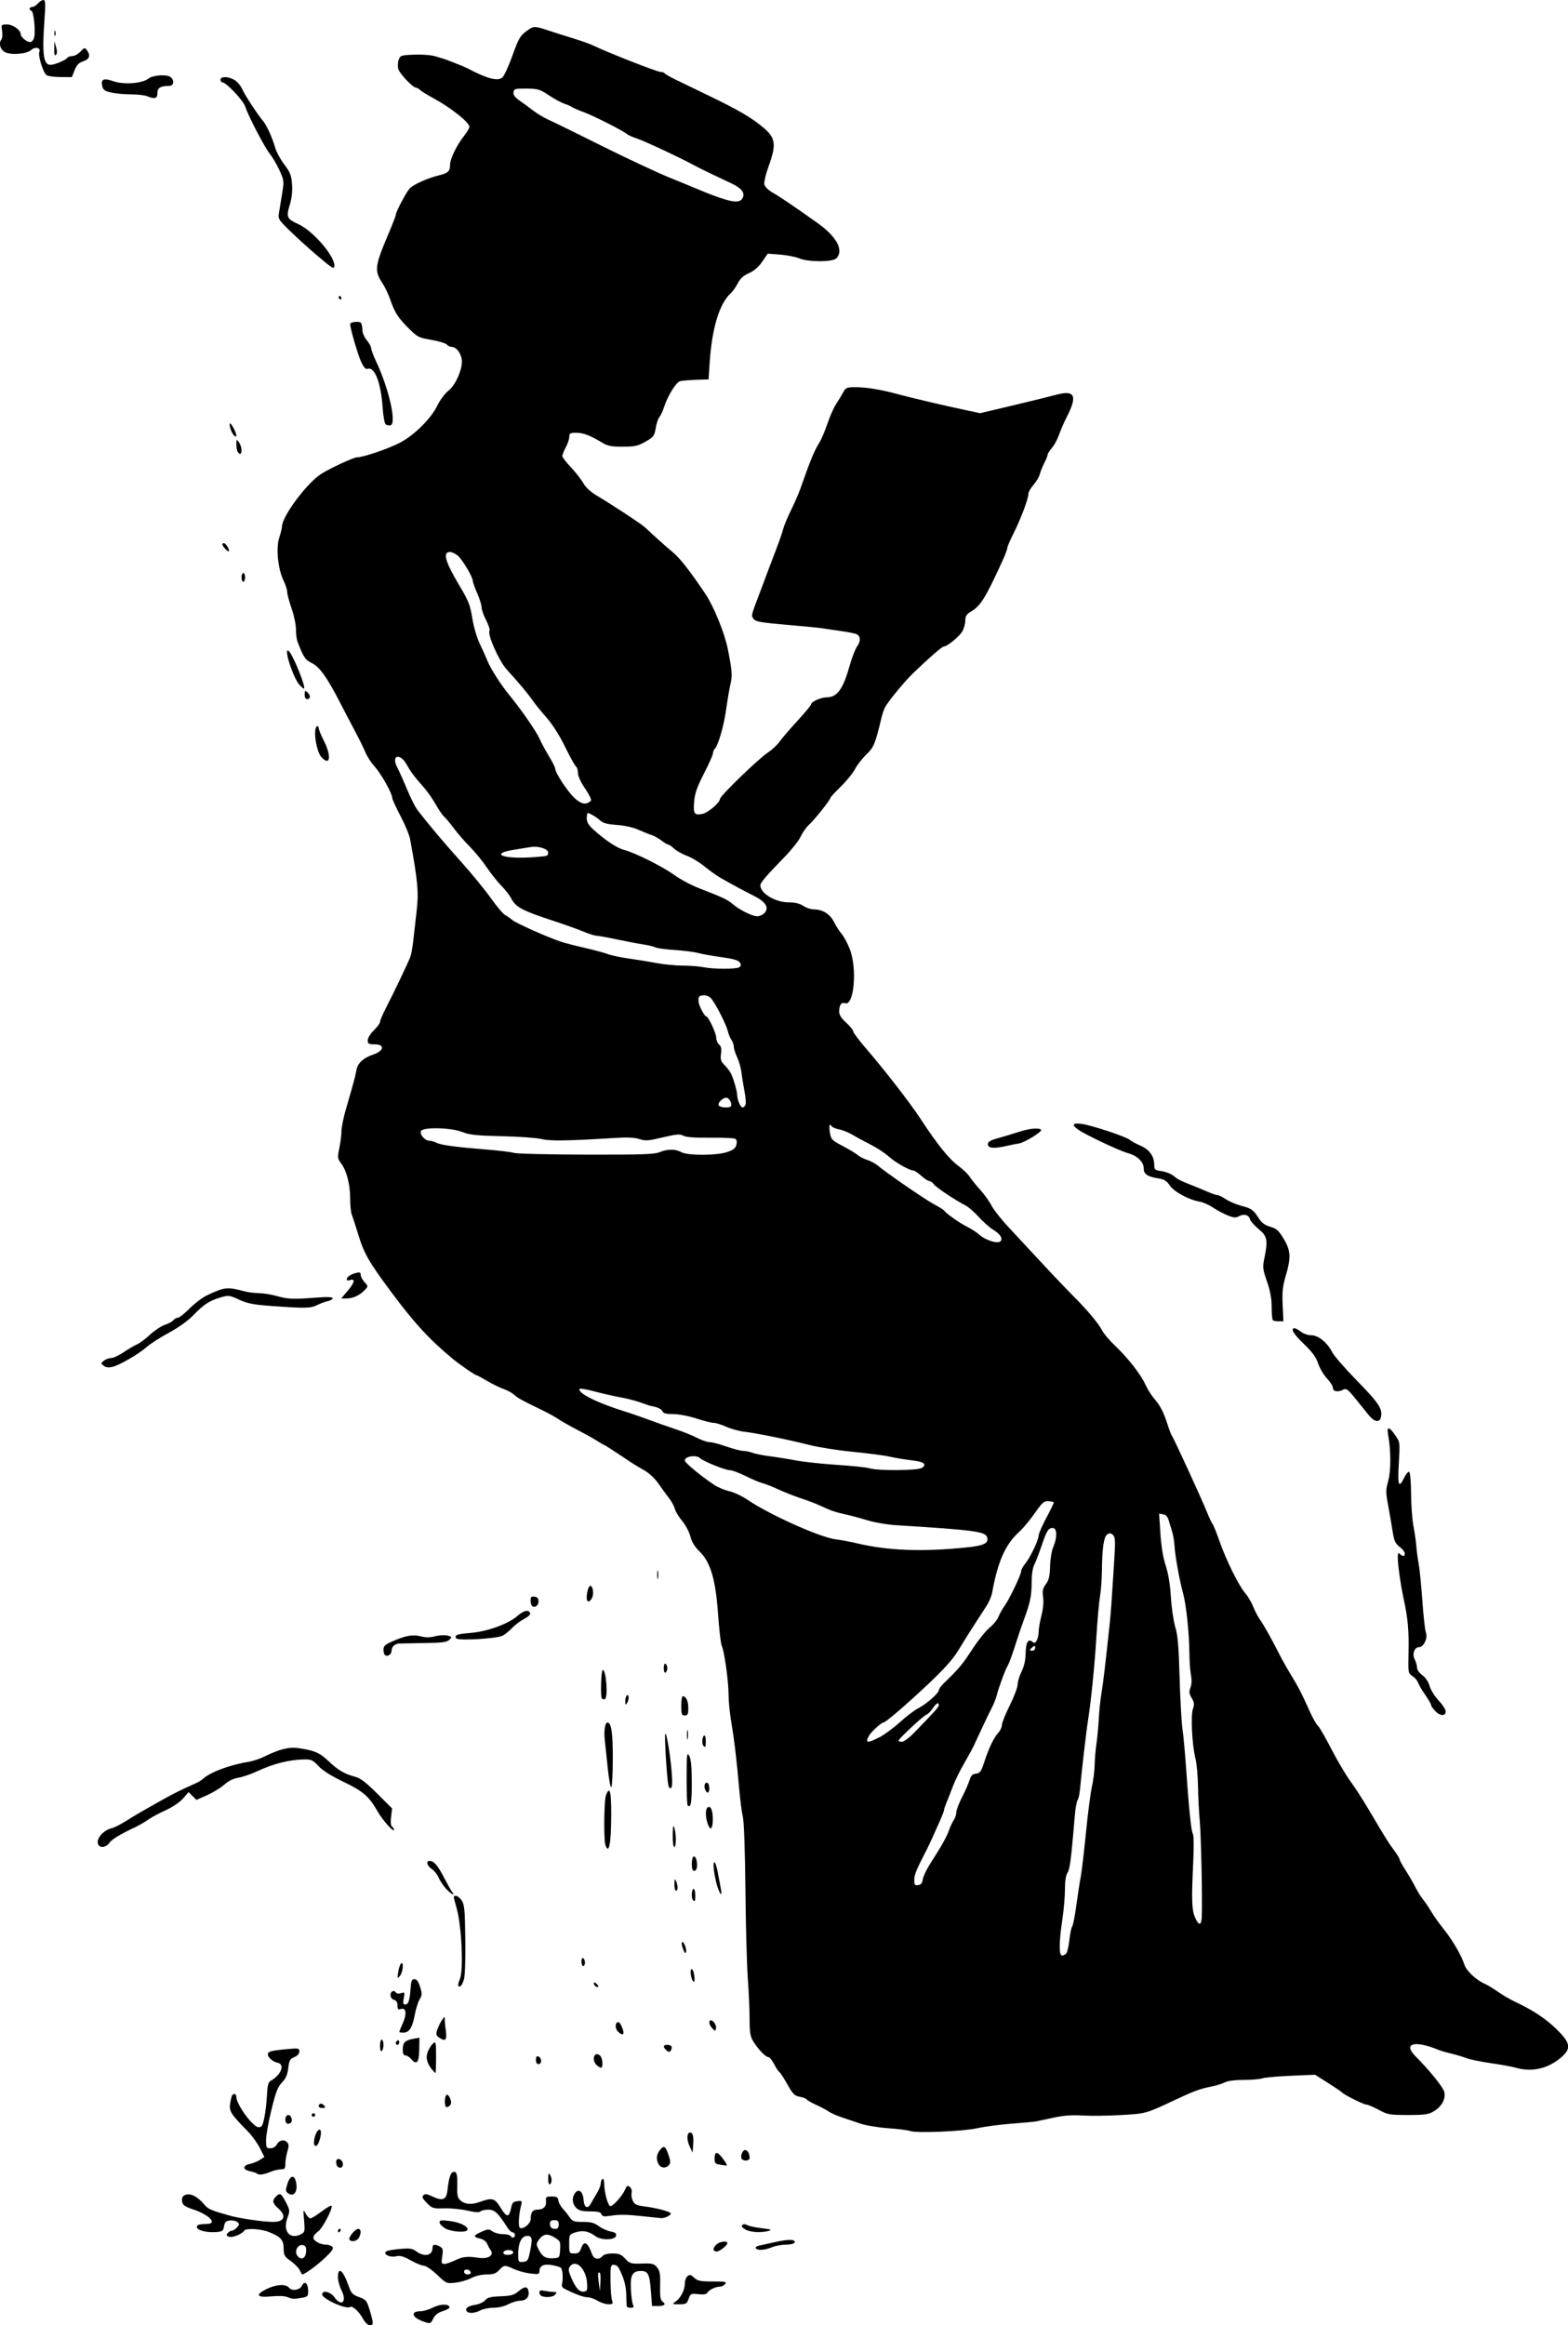 <?xml version="1.0" encoding="UTF-8" standalone="no"?>
<!-- Created with Inkscape (http://www.inkscape.org/) -->

<svg
   xmlns:dc="http://purl.org/dc/elements/1.1/"
   xmlns:cc="http://creativecommons.org/ns#"
   xmlns:rdf="http://www.w3.org/1999/02/22-rdf-syntax-ns#"
   xmlns:svg="http://www.w3.org/2000/svg"
   xmlns="http://www.w3.org/2000/svg"
   xmlns:sodipodi="http://sodipodi.sourceforge.net/DTD/sodipodi-0.dtd"
   xmlns:inkscape="http://www.inkscape.org/namespaces/inkscape"
   width="71.266mm"
   height="105.657mm"
   viewBox="0 0 71.266 105.657"
   version="1.1"
   id="svg8"
   inkscape:version="0.92.3 (2405546, 2018-03-11)"
   sodipodi:docname="reading-woman.svg">
  <title
     id="title828">Reading woman</title>
  <defs
     id="defs2" />
  <sodipodi:namedview
     id="base"
     pagecolor="#ffffff"
     bordercolor="#666666"
     borderopacity="1.0"
     inkscape:pageopacity="0.0"
     inkscape:pageshadow="2"
     inkscape:zoom="0.35"
     inkscape:cx="-416.51769"
     inkscape:cy="644.57143"
     inkscape:document-units="mm"
     inkscape:current-layer="layer1"
     showgrid="false"
     fit-margin-top="0"
     fit-margin-left="0"
     fit-margin-right="0"
     fit-margin-bottom="0"
     inkscape:window-width="1920"
     inkscape:window-height="986"
     inkscape:window-x="1589"
     inkscape:window-y="-11"
     inkscape:window-maximized="1" />
  <g
     inkscape:label="Layer 1"
     inkscape:groupmode="layer"
     id="layer1"
     transform="translate(-76.564,-213.719)">
    <path
       style="fill:#000000;stroke-width:1"
       d="m 93.049,319.059 c -0.186,-0.332 -0.468,-0.581 -0.579,-0.512 -0.186,0.115 -1.263,-0.373 -1.263,-0.572 0,-0.211 0.378,-0.124 0.557,0.127 0.327,0.459 0.583,0.2 0.318,-0.32 -0.087,-0.171 -0.159,-0.438 -0.159,-0.593 0,-0.497 0.233,-0.319 0.472,0.361 0.132,0.375 0.184,0.433 0.49,0.546 0.32,0.118 0.351,0.157 0.485,0.604 0.179,0.599 0.179,0.676 3.01e-4,0.676 -0.086,0 -0.217,-0.129 -0.323,-0.317 z m 2.72,0.132 c -0.494,-0.181 -0.551,-0.452 -0.095,-0.452 0.131,0 0.382,-0.074 0.559,-0.164 0.329,-0.168 0.713,-0.182 0.763,-0.029 0.016,0.047 -0.116,0.129 -0.292,0.182 -0.221,0.066 -0.358,0.169 -0.442,0.332 -0.135,0.262 -0.134,0.262 -0.493,0.13 z m 2.003,-0.459 c -0.081,-0.131 0.063,-0.232 0.407,-0.288 0.17,-0.028 0.366,-0.12 0.436,-0.206 0.1,-0.124 0.244,-0.161 0.698,-0.178 0.483,-0.019 0.611,-0.055 0.821,-0.232 0.283,-0.238 0.417,-0.23 0.454,0.026 0.036,0.245 -0.122,0.407 -0.394,0.407 -0.126,0 -0.363,0.072 -0.527,0.159 -0.175,0.094 -0.449,0.159 -0.667,0.159 -0.204,0 -0.473,0.053 -0.598,0.119 -0.269,0.14 -0.555,0.155 -0.63,0.033 z m 7.278,-0.212 c -0.006,-0.033 -0.017,-0.276 -0.023,-0.541 -0.01,-0.419 -0.117,-0.788 -0.356,-1.231 -0.035,-0.066 -0.132,-0.119 -0.215,-0.119 -0.137,0 -0.15,0.065 -0.145,0.717 0.003,0.394 0.034,0.797 0.069,0.896 0.056,0.159 0.038,0.179 -0.165,0.179 -0.126,0 -0.346,-0.072 -0.489,-0.159 -0.143,-0.087 -0.354,-0.159 -0.469,-0.159 -0.178,0 -0.612,-0.163 -1.062,-0.4 -0.066,-0.035 -0.108,-0.108 -0.095,-0.164 0.071,-0.291 0.039,-0.725 -0.058,-0.785 -0.059,-0.037 -0.25,-0.089 -0.424,-0.117 -0.351,-0.056 -0.537,0.043 -0.537,0.285 0,0.137 -0.042,0.147 -0.418,0.101 -0.23,-0.028 -0.564,-0.119 -0.742,-0.202 -0.414,-0.193 -0.447,-0.191 -0.672,0.048 -0.149,0.159 -0.264,0.199 -0.569,0.199 -0.229,0 -0.506,0.065 -0.692,0.162 -0.171,0.089 -0.494,0.184 -0.719,0.21 -0.407,0.048 -0.412,0.046 -0.842,-0.361 -0.238,-0.225 -0.507,-0.409 -0.598,-0.409 -0.091,0 -0.358,-0.109 -0.594,-0.242 -0.306,-0.173 -0.487,-0.228 -0.63,-0.192 -0.251,0.063 -0.531,-0.021 -0.531,-0.159 0,-0.072 0.185,-0.122 0.595,-0.161 0.529,-0.05 0.622,-0.037 0.828,0.11 0.369,0.263 0.726,0.18 0.726,-0.169 0,-0.164 0.099,-0.181 0.332,-0.057 0.139,0.075 0.155,0.136 0.109,0.438 -0.046,0.309 -0.035,0.351 0.097,0.351 0.082,0 0.301,-0.073 0.486,-0.163 0.352,-0.17 0.558,-0.192 1.087,-0.113 0.412,0.061 0.691,-0.114 0.537,-0.337 -0.055,-0.079 -0.133,-0.221 -0.174,-0.316 -0.043,-0.098 -0.179,-0.195 -0.318,-0.225 -0.324,-0.071 -0.307,-0.141 0.074,-0.309 0.29,-0.128 0.333,-0.129 0.495,-0.015 0.098,0.069 0.311,0.125 0.474,0.125 0.163,0 0.318,0.036 0.345,0.08 0.074,0.12 0.199,0.095 0.199,-0.04 0,-0.066 -0.045,-0.119 -0.1,-0.12 -0.055,-8e-5 -0.153,-0.085 -0.219,-0.188 -0.439,-0.691 -0.595,-0.841 -0.88,-0.844 -0.155,-0.002 -0.319,0.034 -0.364,0.079 -0.056,0.056 -0.244,0.044 -0.595,-0.037 -0.282,-0.065 -0.753,-0.111 -1.047,-0.102 -0.506,0.016 -0.548,0.004 -0.792,-0.24 -0.201,-0.201 -0.237,-0.279 -0.162,-0.354 0.075,-0.075 0.158,-0.066 0.378,0.039 0.507,0.242 0.669,0.176 0.719,-0.29 0.052,-0.491 0.133,-0.76 0.241,-0.801 0.169,-0.065 0.22,0.096 0.201,0.63 -0.013,0.368 0.015,0.527 0.112,0.624 0.21,0.21 0.51,0.244 0.907,0.102 0.583,-0.209 0.68,-0.181 0.963,0.278 0.274,0.445 0.376,0.44 0.47,-0.023 0.044,-0.218 0.095,-0.271 0.281,-0.292 0.204,-0.024 0.222,-0.007 0.177,0.159 -0.113,0.416 -0.148,1.001 -0.063,1.054 0.142,0.088 0.49,-0.191 0.49,-0.393 0,-0.317 0.086,-0.435 0.317,-0.435 0.267,0 0.408,-0.152 0.38,-0.407 -0.018,-0.168 0.011,-0.19 0.258,-0.19 0.229,0 0.283,0.032 0.304,0.181 0.014,0.1 0.104,0.266 0.199,0.369 0.095,0.103 0.238,0.281 0.316,0.396 0.126,0.185 0.196,0.209 0.602,0.209 0.359,0 0.515,0.042 0.718,0.191 0.142,0.105 0.385,0.215 0.538,0.243 0.204,0.038 0.272,0.088 0.253,0.187 -0.04,0.212 -0.669,0.228 -0.945,0.024 -0.307,-0.227 -0.578,-0.278 -0.906,-0.169 -0.278,0.092 -0.283,0.101 -0.283,0.525 0,0.423 0.004,0.432 0.231,0.432 0.187,0 0.248,-0.047 0.317,-0.246 0.125,-0.357 0.298,-0.262 0.485,0.266 0.086,0.244 0.32,0.292 0.48,0.1 0.061,-0.074 0.236,-0.119 0.456,-0.119 0.293,0 0.396,0.042 0.578,0.237 0.207,0.222 0.256,0.236 0.757,0.221 0.479,-0.014 0.552,0.004 0.69,0.174 0.127,0.157 0.151,0.301 0.139,0.826 -0.012,0.508 0.011,0.655 0.114,0.731 0.171,0.125 0.086,0.199 -0.228,0.199 h -0.254 l -0.053,-0.69 c -0.059,-0.768 -0.126,-0.902 -0.452,-0.902 -0.387,0 -0.489,0.187 -0.456,0.828 0.016,0.311 0.059,0.628 0.094,0.705 0.051,0.109 0.028,0.139 -0.103,0.139 -0.092,0 -0.173,-0.027 -0.179,-0.06 z m -1.803,-1.054 c -0.043,-0.66 -0.518,-1.12 -0.782,-0.758 -0.08,0.109 -0.068,0.204 0.061,0.505 0.204,0.475 0.376,0.663 0.581,0.633 0.141,-0.02 0.16,-0.072 0.14,-0.38 z m 0.586,-0.461 c -0.091,-0.091 -0.108,0.033 -0.057,0.42 l 0.052,0.398 0.025,-0.387 c 0.013,-0.213 0.005,-0.407 -0.02,-0.431 z m -5.877,-0.038 c -0.05,-0.151 -0.299,-0.172 -0.299,-0.026 0,0.074 0.068,0.125 0.166,0.125 0.097,0 0.152,-0.041 0.133,-0.1 z m 2.705,-0.975 c 0.113,-0.553 0.088,-0.677 -0.133,-0.677 -0.281,0 -0.435,0.368 -0.411,0.981 0.008,0.196 0.036,0.221 0.228,0.199 0.199,-0.023 0.228,-0.069 0.316,-0.503 z m 1.36,-0.058 c 0.023,-0.351 0.007,-0.388 -0.239,-0.539 -0.326,-0.201 -0.522,-0.178 -0.715,0.082 -0.14,0.189 -0.142,0.218 -0.022,0.457 0.162,0.325 0.325,0.421 0.674,0.396 0.273,-0.019 0.279,-0.028 0.303,-0.396 z m -2.127,0.138 c 9.02e-4,-0.044 -0.056,-0.092 -0.127,-0.106 -0.187,-0.039 -0.376,0.052 -0.316,0.15 0.064,0.104 0.44,0.067 0.442,-0.044 z m 2.063,-1.274 c 0,-0.159 -0.04,-0.199 -0.199,-0.199 -0.14,0 -0.199,0.043 -0.199,0.146 0,0.185 0.068,0.252 0.252,0.252 0.103,0 0.146,-0.059 0.146,-0.199 z m 5.317,3.498 c 0.231,-0.162 0.415,-0.525 0.415,-0.817 0,-0.128 0.055,-0.279 0.122,-0.334 0.101,-0.084 0.153,-0.072 0.304,0.07 0.156,0.147 0.276,0.171 0.843,0.171 0.579,0 0.649,0.015 0.562,0.119 -0.054,0.066 -0.169,0.119 -0.254,0.119 -0.188,0 -0.481,0.147 -0.561,0.281 -0.038,0.064 -0.178,0.085 -0.407,0.059 -0.332,-0.037 -0.353,-0.028 -0.435,0.209 -0.079,0.225 -0.117,0.248 -0.427,0.248 -0.331,0 -0.336,-0.003 -0.163,-0.124 z m -17.659,-0.205 c -0.115,-0.046 -0.426,-0.058 -0.736,-0.027 -0.659,0.065 -0.731,-0.076 -0.177,-0.345 0.421,-0.205 0.851,-0.227 0.996,-0.052 0.143,0.172 0.492,0.113 0.598,-0.101 0.117,-0.236 0.274,-0.085 0.274,0.262 0,0.23 -0.027,0.257 -0.299,0.302 -0.373,0.062 -0.412,0.059 -0.657,-0.039 z m 11.565,-0.042 c -0.055,-0.022 -0.1,-0.095 -0.1,-0.163 0,-0.095 0.056,-0.112 0.249,-0.073 0.137,0.027 0.32,0.05 0.408,0.05 0.132,0 0.142,0.02 0.06,0.119 -0.096,0.115 -0.412,0.149 -0.617,0.067 z M 90.191,316.878 c -0.048,-0.104 -0.232,-0.292 -0.409,-0.418 -0.29,-0.205 -0.323,-0.263 -0.325,-0.568 -0.002,-0.389 -0.13,-0.534 -0.658,-0.748 -0.374,-0.152 -1.058,-0.192 -1.136,-0.066 -0.094,0.152 -0.526,0.326 -0.685,0.276 -0.127,-0.04 -0.141,-0.073 -0.066,-0.163 0.051,-0.062 0.137,-0.113 0.191,-0.113 0.054,0 0.158,-0.067 0.231,-0.148 0.117,-0.129 0.119,-0.16 0.017,-0.245 -0.064,-0.053 -0.217,-0.085 -0.34,-0.071 -0.178,0.021 -0.232,0.074 -0.264,0.265 -0.037,0.215 -0.073,0.241 -0.371,0.263 -0.43,0.031 -0.863,-0.083 -0.863,-0.228 0,-0.108 0.059,-0.125 0.498,-0.146 0.438,-0.021 0.032,-0.424 -0.657,-0.653 -0.429,-0.142 -0.518,-0.218 -0.518,-0.439 0,-0.134 0.057,-0.202 0.2,-0.238 0.228,-0.057 0.523,0.107 0.813,0.451 0.179,0.213 0.289,0.261 1.177,0.51 0.449,0.126 1.528,0.281 1.955,0.28 0.509,-9e-4 0.613,-0.273 0.235,-0.61 -0.27,-0.24 -0.294,-0.358 -0.114,-0.539 0.188,-0.188 0.239,-0.159 0.453,0.253 0.189,0.365 0.192,0.39 0.072,0.715 -0.225,0.61 0.118,1.009 0.631,0.734 0.16,-0.086 0.17,-0.135 0.127,-0.622 -0.044,-0.5 -0.04,-0.517 0.071,-0.31 0.065,0.12 0.162,0.219 0.215,0.219 0.053,0 0.284,-0.142 0.512,-0.315 0.228,-0.173 0.431,-0.289 0.45,-0.258 0.071,0.115 -0.418,1.042 -0.618,1.173 -0.114,0.075 -0.207,0.198 -0.207,0.273 0,0.152 0.308,0.322 0.585,0.322 0.099,0 0.222,0.043 0.275,0.095 0.074,0.074 -0.001,0.187 -0.335,0.505 -0.349,0.332 -0.926,0.753 -1.034,0.753 -0.012,0 -0.061,-0.085 -0.109,-0.19 z m 0.285,-0.827 c 0.017,-0.179 -0.014,-0.274 -0.101,-0.307 -0.27,-0.104 -0.478,0.3 -0.264,0.513 0.167,0.167 0.338,0.07 0.365,-0.207 z m 18.543,-0.069 c -0.092,-0.092 0.097,-0.329 0.304,-0.381 0.328,-0.082 0.399,0.033 0.146,0.239 -0.233,0.19 -0.361,0.231 -0.45,0.142 z m 1.896,-0.107 c -0.026,-0.043 0.034,-0.095 0.135,-0.115 0.1,-0.021 0.456,-0.099 0.79,-0.174 0.593,-0.132 0.926,-0.113 0.826,0.048 -0.027,0.044 -0.204,0.08 -0.393,0.08 -0.189,0 -0.472,0.054 -0.63,0.119 -0.326,0.136 -0.657,0.156 -0.727,0.042 z m -18.468,-0.391 c -0.06,-0.097 0.259,-0.487 0.398,-0.487 0.133,0 0.148,0.186 0.031,0.403 -0.084,0.158 -0.351,0.21 -0.429,0.084 z m -0.523,-0.407 c 0,-0.044 0.038,-0.08 0.084,-0.08 0.046,0 0.062,0.036 0.035,0.08 -0.027,0.044 -0.065,0.08 -0.084,0.08 -0.019,0 -0.035,-0.036 -0.035,-0.08 z m 4.877,-0.102 c -0.142,-0.083 -0.259,-0.206 -0.259,-0.273 0,-0.101 0.076,-0.112 0.452,-0.065 0.463,0.058 0.822,0.228 0.822,0.389 -7.8e-5,0.154 -0.728,0.117 -1.015,-0.051 z m 13.646,0.052 c -0.152,-0.083 -0.201,-0.15 -0.148,-0.203 0.053,-0.053 0.13,-0.053 0.232,0.002 0.084,0.045 0.383,0.108 0.665,0.141 0.4,0.047 0.47,0.073 0.315,0.117 -0.341,0.098 -0.826,0.072 -1.064,-0.057 z m -4.629,-0.602 c -0.789,-0.085 -1.101,-0.089 -1.532,-0.021 -0.269,0.042 -0.348,0.027 -0.387,-0.075 -0.037,-0.097 -0.161,-0.128 -0.518,-0.128 -0.363,0 -0.505,-0.036 -0.628,-0.159 -0.182,-0.182 -0.206,-0.463 -0.058,-0.666 0.168,-0.23 0.364,-0.083 0.392,0.295 0.026,0.364 0.184,0.446 0.332,0.172 0.047,-0.088 0.168,-0.293 0.267,-0.456 0.1,-0.163 0.182,-0.367 0.182,-0.453 0,-0.086 0.036,-0.178 0.08,-0.205 0.047,-0.029 0.08,0.065 0.08,0.233 0,0.384 0.172,1.001 0.28,1.001 0.125,0 0.549,-0.476 0.663,-0.745 0.082,-0.192 0.115,-0.212 0.219,-0.125 0.071,0.059 0.105,0.171 0.081,0.268 -0.023,0.091 0.002,0.255 0.057,0.364 0.08,0.162 0.178,0.208 0.534,0.252 0.543,0.067 1.192,0.241 1.192,0.32 0,0.09 -0.29,0.225 -0.453,0.21 -0.08,-0.007 -0.431,-0.044 -0.782,-0.081 z m -16.161,-1.048 c -0.118,-0.086 -0.121,-0.135 -0.028,-0.434 0.117,-0.376 0.306,-0.422 0.385,-0.094 0.105,0.439 -0.088,0.725 -0.357,0.528 z m 11.823,-0.664 c 9e-4,-0.225 0.021,-0.273 0.078,-0.184 0.101,0.156 0.101,0.376 0,0.438 -0.048,0.03 -0.079,-0.072 -0.078,-0.254 z M 88.238,312.48 c -0.027,-0.027 -0.167,-0.073 -0.312,-0.103 -0.338,-0.069 -0.342,-0.263 -0.006,-0.332 0.141,-0.029 0.347,-0.112 0.458,-0.184 l 0.201,-0.132 -0.209,-0.413 c -0.115,-0.227 -0.357,-0.563 -0.538,-0.746 -0.773,-0.785 -0.861,-0.922 -0.809,-1.258 0.026,-0.171 0.067,-0.341 0.09,-0.378 0.069,-0.112 0.191,-0.076 0.191,0.056 0,0.35 0.751,1.381 1.01,1.386 0.147,0.003 0.187,-0.064 0.264,-0.433 0.05,-0.24 0.103,-0.697 0.119,-1.015 0.022,-0.451 0.059,-0.596 0.169,-0.658 0.481,-0.272 0.664,-0.759 0.309,-0.824 -0.199,-0.036 -0.438,-0.243 -0.438,-0.378 0,-0.131 0.148,-0.172 0.856,-0.238 0.543,-0.051 0.577,-0.045 0.577,0.106 0,0.101 -0.084,0.195 -0.228,0.254 -0.198,0.082 -0.235,0.149 -0.277,0.501 -0.036,0.302 -0.109,0.47 -0.284,0.652 -0.192,0.199 -0.282,0.432 -0.48,1.24 -0.134,0.547 -0.244,1.165 -0.244,1.373 -2.38e-4,0.349 0.015,0.378 0.196,0.378 0.111,0 0.231,-0.065 0.276,-0.15 0.114,-0.213 0.33,-0.275 0.471,-0.135 0.099,0.099 0.103,0.172 0.026,0.43 -0.051,0.171 -0.093,0.424 -0.093,0.561 0,0.214 -0.029,0.25 -0.202,0.25 -0.111,0 -0.33,0.054 -0.487,0.119 -0.302,0.126 -0.526,0.152 -0.607,0.07 z m 3.659,-0.323 c -0.029,-0.029 -0.053,-0.121 -0.053,-0.205 0,-0.217 0.272,-0.146 0.304,0.08 0.025,0.172 -0.128,0.248 -0.251,0.125 z m 14.6,-0.101 c -0.123,-0.231 -0.1,-0.444 0.071,-0.653 0.177,-0.216 0.244,-0.17 0.394,0.274 0.08,0.236 0.082,0.328 0.007,0.418 -0.135,0.163 -0.374,0.144 -0.472,-0.038 z m 2.764,0.017 c -0.18,-0.027 -0.219,-0.073 -0.219,-0.262 0,-0.337 0.115,-0.351 0.349,-0.044 0.214,0.28 0.252,0.372 0.148,0.351 -0.033,-0.007 -0.158,-0.027 -0.279,-0.045 z m 1.015,-0.262 c -0.074,-0.12 0.035,-0.397 0.157,-0.397 0.109,0 0.202,0.168 0.202,0.365 0,0.129 -0.283,0.154 -0.359,0.033 z m -2.375,-0.582 c -0.137,-0.297 -0.119,-0.611 0.034,-0.611 0.119,0 0.164,0.189 0.134,0.568 l -0.028,0.347 z m -17.046,-0.043 c -0.06,-0.098 0.022,-0.486 0.133,-0.627 0.134,-0.171 0.205,-0.033 0.137,0.267 -0.074,0.329 -0.192,0.486 -0.27,0.36 z m 27.064,-0.638 c -0.088,-0.037 -0.53,-0.093 -0.984,-0.125 -0.461,-0.032 -1.023,-0.126 -1.274,-0.213 -0.247,-0.085 -0.628,-0.214 -0.847,-0.286 -0.219,-0.072 -0.488,-0.192 -0.597,-0.266 -0.109,-0.074 -0.367,-0.211 -0.572,-0.304 -0.205,-0.093 -0.393,-0.201 -0.417,-0.24 -0.024,-0.039 -0.167,-0.094 -0.318,-0.122 -0.235,-0.044 -0.315,-0.124 -0.56,-0.563 -0.157,-0.281 -0.321,-0.533 -0.365,-0.56 -0.043,-0.027 -0.151,-0.19 -0.239,-0.362 -0.088,-0.172 -0.204,-0.314 -0.258,-0.315 -0.128,-0.003 -0.474,-0.363 -0.686,-0.714 -0.14,-0.231 -0.168,-0.407 -0.169,-1.035 -3e-4,-0.416 -0.037,-1.24 -0.081,-1.831 -0.044,-0.591 -0.093,-2.401 -0.108,-4.021 -0.017,-1.75 -0.064,-3.091 -0.115,-3.304 -0.048,-0.197 -0.125,-0.788 -0.171,-1.314 -0.119,-1.35 -0.22,-2.2 -0.359,-3.02 -0.067,-0.391 -0.121,-0.946 -0.121,-1.234 -6e-4,-0.599 -0.198,-2.011 -0.311,-2.222 -0.042,-0.078 -0.115,-0.709 -0.164,-1.403 -0.112,-1.604 -0.341,-2.384 -0.841,-2.875 -0.225,-0.22 -0.358,-0.438 -0.421,-0.688 -0.051,-0.201 -0.218,-0.517 -0.372,-0.701 -0.154,-0.185 -0.303,-0.43 -0.33,-0.546 -0.027,-0.116 -0.144,-0.331 -0.258,-0.478 -0.115,-0.147 -0.334,-0.448 -0.487,-0.669 -0.166,-0.239 -0.428,-0.485 -0.648,-0.608 -0.203,-0.114 -0.472,-0.275 -0.597,-0.359 -0.125,-0.084 -0.425,-0.284 -0.666,-0.445 -0.241,-0.161 -0.492,-0.317 -0.557,-0.347 -0.066,-0.029 -0.227,-0.123 -0.358,-0.209 -0.131,-0.085 -0.525,-0.304 -0.876,-0.486 -0.35,-0.182 -0.735,-0.401 -0.855,-0.486 -0.12,-0.085 -0.478,-0.281 -0.796,-0.435 -0.886,-0.429 -1.043,-0.516 -1.217,-0.674 -0.089,-0.08 -0.304,-0.197 -0.478,-0.258 -0.174,-0.062 -0.506,-0.224 -0.738,-0.361 -0.232,-0.137 -0.437,-0.249 -0.455,-0.249 -0.076,0 -0.749,-0.459 -1.109,-0.756 -1.061,-0.877 -1.756,-1.632 -2.813,-3.056 -1.007,-1.356 -1.22,-1.729 -1.485,-2.597 -0.12,-0.394 -0.252,-0.799 -0.292,-0.899 -0.04,-0.101 -0.074,-0.423 -0.074,-0.717 -0.001,-0.651 -0.156,-1.265 -0.403,-1.599 -0.174,-0.236 -0.179,-0.276 -0.089,-0.712 0.052,-0.254 0.095,-0.598 0.095,-0.764 0,-0.166 0.09,-0.612 0.2,-0.99 0.364,-1.251 0.426,-1.482 0.481,-1.784 0.058,-0.324 0.306,-0.553 0.769,-0.712 0.49,-0.168 0.531,-0.462 0.063,-0.462 -0.279,0 -0.318,-0.022 -0.318,-0.183 0,-0.105 0.119,-0.299 0.279,-0.454 0.153,-0.149 0.279,-0.321 0.279,-0.382 0,-0.062 0.123,-0.35 0.273,-0.641 0.353,-0.684 1.012,-2.065 1.107,-2.32 0.041,-0.109 0.101,-0.45 0.134,-0.756 0.033,-0.307 0.101,-0.899 0.15,-1.318 0.1,-0.848 0.054,-1.359 -0.295,-3.261 -0.036,-0.197 -0.234,-0.675 -0.439,-1.063 -0.205,-0.387 -0.373,-0.754 -0.373,-0.814 0,-0.202 -0.502,-1.099 -0.796,-1.424 -0.16,-0.177 -0.349,-0.465 -0.42,-0.641 -0.07,-0.175 -0.291,-0.623 -0.489,-0.995 -0.199,-0.372 -0.489,-0.928 -0.646,-1.234 -0.596,-1.163 -0.949,-1.663 -1.292,-1.831 -0.316,-0.155 -0.383,-0.253 -0.664,-0.979 -0.039,-0.101 -0.071,-0.354 -0.071,-0.563 0,-0.209 -0.09,-0.637 -0.199,-0.95 -0.109,-0.313 -0.199,-0.649 -0.199,-0.745 0,-0.097 -0.075,-0.331 -0.167,-0.521 -0.254,-0.524 -0.349,-1.474 -0.195,-1.945 0.068,-0.208 0.124,-0.433 0.124,-0.5 0,-0.47 1.149,-2.008 1.801,-2.411 0.434,-0.268 1.462,-0.742 1.608,-0.742 0.284,0 1.428,-0.389 1.955,-0.664 0.641,-0.335 1.411,-1.096 1.688,-1.67 0.126,-0.261 0.352,-0.564 0.515,-0.694 0.352,-0.279 0.677,-1.068 0.6,-1.455 -0.059,-0.293 -0.26,-0.533 -0.447,-0.533 -0.075,0 -0.178,-0.049 -0.227,-0.108 -0.049,-0.059 -0.366,-0.155 -0.702,-0.213 -0.575,-0.098 -0.637,-0.13 -1.017,-0.509 -0.497,-0.497 -0.649,-0.731 -0.847,-1.308 -0.085,-0.247 -0.246,-0.588 -0.358,-0.756 -0.384,-0.58 -0.359,-0.765 0.319,-2.358 0.158,-0.371 0.287,-0.712 0.287,-0.759 0,-0.121 0.467,-1.008 0.622,-1.181 0.163,-0.182 0.806,-0.474 1.327,-0.602 0.436,-0.107 0.516,-0.184 0.518,-0.5 0.002,-0.26 0.307,-0.884 0.635,-1.296 0.133,-0.168 0.242,-0.352 0.242,-0.41 0,-0.202 -0.83,-0.863 -1.632,-1.299 -0.263,-0.143 -0.534,-0.31 -0.603,-0.372 -0.069,-0.062 -0.159,-0.113 -0.199,-0.113 -0.141,-0.002 -0.751,-0.65 -0.801,-0.852 -0.028,-0.112 -0.019,-0.298 0.022,-0.412 0.069,-0.197 0.105,-0.209 0.708,-0.233 0.36,-0.014 0.773,0.018 0.954,0.074 0.175,0.055 0.336,0.103 0.358,0.108 0.094,0.02 0.964,0.363 1.093,0.432 0.91,0.483 1.391,0.609 1.603,0.418 0.08,-0.072 0.286,-0.521 0.457,-0.998 0.274,-0.765 0.348,-0.895 0.629,-1.1 0.341,-0.25 0.346,-0.25 1.115,0.005 0.263,0.087 0.746,0.24 1.075,0.34 0.328,0.1 0.723,0.243 0.876,0.318 0.58,0.285 2.874,1.185 3.022,1.185 0.085,0 0.172,0.029 0.194,0.064 0.022,0.035 0.23,0.156 0.463,0.269 0.233,0.113 0.942,0.457 1.577,0.764 1.346,0.652 1.905,0.979 2.452,1.437 0.549,0.46 0.594,0.766 0.25,1.715 -0.147,0.407 -0.231,0.766 -0.205,0.872 0.026,0.102 0.188,0.261 0.374,0.366 0.336,0.189 0.89,0.564 2.051,1.389 0.863,0.613 1.197,1.245 0.844,1.598 -0.173,0.173 -1.282,0.172 -1.689,-4e-4 -0.163,-0.069 -0.551,-0.145 -0.862,-0.17 l -0.566,-0.044 -0.252,0.366 c -0.168,0.244 -0.369,0.418 -0.603,0.521 -0.251,0.111 -0.396,0.243 -0.507,0.461 -0.086,0.168 -0.232,0.375 -0.326,0.459 -0.509,0.46 -0.85,1.589 -0.952,3.15 l -0.049,0.756 -0.557,0.02 c -0.307,0.011 -0.634,0.038 -0.729,0.059 -0.187,0.043 -0.574,0.666 -0.743,1.194 -0.056,0.175 -0.148,0.373 -0.206,0.439 -0.057,0.066 -0.133,0.293 -0.169,0.505 -0.06,0.355 -0.096,0.403 -0.463,0.613 -0.347,0.198 -0.48,0.228 -1.035,0.228 -0.534,-8e-5 -0.689,-0.031 -0.955,-0.194 -0.526,-0.319 -0.839,-0.437 -1.164,-0.437 -0.268,0 -0.309,0.024 -0.309,0.18 0,0.099 -0.072,0.314 -0.159,0.477 -0.088,0.163 -0.159,0.342 -0.159,0.397 0,0.055 0.176,0.287 0.391,0.514 0.215,0.228 0.469,0.553 0.564,0.721 0.112,0.199 0.332,0.401 0.624,0.573 0.654,0.386 2.022,1.286 2.175,1.431 0.379,0.36 0.955,0.874 1.267,1.134 0.33,0.273 0.774,0.842 1.483,1.896 0.381,0.567 0.874,1.779 1.017,2.499 0.198,1 0.213,1.202 0.12,1.605 -0.05,0.217 -0.138,0.736 -0.196,1.152 -0.101,0.734 -0.361,1.627 -0.519,1.785 -0.043,0.043 -0.078,0.132 -0.078,0.198 0,0.066 -0.184,0.48 -0.409,0.919 -0.321,0.627 -0.417,0.904 -0.448,1.286 -0.044,0.547 0.013,0.629 0.382,0.548 0.261,-0.057 0.793,-0.513 0.793,-0.679 0,-0.134 1.773,-1.848 2.19,-2.116 0.175,-0.113 0.408,-0.331 0.518,-0.486 0.109,-0.154 0.477,-0.582 0.816,-0.95 0.339,-0.368 0.617,-0.703 0.617,-0.745 0,-0.117 0.444,-0.318 0.702,-0.318 0.486,0 0.75,-0.365 1.061,-1.473 0.099,-0.35 0.247,-0.731 0.331,-0.846 0.168,-0.232 0.158,-0.459 -0.023,-0.551 -0.066,-0.033 -0.406,-0.1 -0.756,-0.149 -0.35,-0.049 -0.727,-0.104 -0.836,-0.123 -0.109,-0.019 -0.825,-0.088 -1.591,-0.154 -1.159,-0.1 -1.409,-0.144 -1.497,-0.263 -0.118,-0.161 -0.124,-0.134 0.226,-1.059 0.141,-0.372 0.336,-0.892 0.434,-1.155 0.098,-0.263 0.275,-0.729 0.393,-1.035 0.118,-0.307 0.247,-0.683 0.286,-0.836 0.039,-0.153 0.2,-0.54 0.358,-0.86 0.158,-0.32 0.353,-0.768 0.432,-0.995 0.433,-1.239 0.625,-1.705 0.838,-2.043 0.099,-0.156 0.27,-0.554 0.381,-0.884 0.111,-0.33 0.286,-0.729 0.389,-0.886 0.103,-0.157 0.249,-0.397 0.323,-0.533 0.126,-0.23 0.167,-0.248 0.563,-0.248 0.501,0 1.152,0.107 1.929,0.317 0.633,0.171 2.064,0.508 3.065,0.721 l 0.677,0.144 1.513,-0.36 c 0.832,-0.198 1.714,-0.415 1.959,-0.481 0.832,-0.225 0.959,0.05 0.464,1.012 -0.124,0.241 -0.282,0.604 -0.352,0.808 -0.07,0.203 -0.215,0.472 -0.323,0.597 -0.108,0.125 -0.196,0.265 -0.196,0.31 -6e-5,0.045 -0.068,0.216 -0.151,0.378 -0.083,0.162 -0.175,0.392 -0.204,0.51 -0.03,0.118 -0.159,0.334 -0.287,0.481 -0.128,0.146 -0.233,0.334 -0.233,0.418 0,0.22 -0.35,1.148 -0.675,1.789 -0.154,0.304 -0.28,0.599 -0.28,0.655 0,0.056 -0.094,0.309 -0.209,0.562 -0.77,1.69 -1.005,2.073 -1.42,2.319 -0.225,0.133 -0.281,0.215 -0.281,0.411 0,0.135 -0.055,0.352 -0.122,0.482 -0.12,0.231 -0.698,0.711 -0.858,0.711 -0.078,0 -0.68,0.525 -1.398,1.217 -0.381,0.368 -1.127,1.272 -1.269,1.539 -0.05,0.093 -0.123,0.308 -0.164,0.478 -0.29,1.211 -0.345,1.342 -0.692,1.677 -0.19,0.183 -0.42,0.48 -0.512,0.659 -0.092,0.18 -0.38,0.535 -0.641,0.79 -0.261,0.255 -0.475,0.486 -0.475,0.514 0,0.088 -0.689,0.957 -0.957,1.207 -0.141,0.131 -0.319,0.382 -0.397,0.557 -0.078,0.175 -0.405,0.59 -0.727,0.921 -0.842,0.865 -1.104,1.171 -1.104,1.289 0,0.37 0.678,0.776 1.296,0.777 0.281,3e-4 0.493,0.052 0.654,0.159 0.131,0.087 0.339,0.158 0.46,0.159 0.418,9e-4 0.754,0.206 0.937,0.572 0.095,0.189 0.251,0.434 0.347,0.543 0.096,0.109 0.26,0.414 0.365,0.676 0.354,0.886 0.2,2.633 -0.218,2.473 -0.157,-0.06 -0.257,0.085 -0.259,0.375 -9e-4,0.156 0.091,0.303 0.317,0.507 0.175,0.158 0.318,0.334 0.318,0.391 0,0.057 0.242,0.384 0.538,0.727 0.902,1.047 2.027,2.496 2.523,3.252 0.764,1.165 1.284,1.812 1.71,2.13 0.22,0.164 0.462,0.397 0.538,0.518 0.075,0.12 0.288,0.384 0.472,0.586 0.184,0.202 0.414,0.523 0.511,0.713 0.097,0.19 0.45,0.637 0.784,0.992 0.334,0.356 1.019,1.092 1.522,1.636 0.503,0.544 1.149,1.222 1.435,1.507 0.62,0.618 1.126,1.225 1.294,1.553 0.067,0.132 0.332,0.441 0.588,0.686 0.597,0.572 1.161,1.298 1.375,1.768 0.093,0.203 0.27,0.486 0.395,0.629 0.275,0.315 0.421,0.6 0.606,1.175 0.077,0.241 0.169,0.474 0.202,0.518 0.084,0.109 1.383,2.94 1.593,3.472 0.093,0.236 0.204,0.471 0.246,0.522 0.043,0.051 0.181,0.392 0.308,0.757 0.301,0.868 0.88,2.043 1.173,2.384 0.128,0.149 0.295,0.429 0.371,0.624 0.076,0.195 0.217,0.463 0.312,0.596 0.176,0.246 0.529,0.876 0.893,1.598 0.111,0.219 0.344,0.631 0.518,0.916 0.331,0.54 0.468,0.808 0.86,1.676 0.13,0.287 0.289,0.566 0.355,0.62 0.065,0.054 0.34,0.528 0.609,1.053 0.27,0.525 0.659,1.184 0.864,1.463 0.206,0.28 0.589,0.873 0.852,1.318 0.794,1.345 0.866,1.461 1.135,1.824 0.142,0.193 0.259,0.384 0.259,0.424 0,0.041 0.12,0.259 0.266,0.486 0.146,0.226 0.347,0.572 0.446,0.768 0.099,0.196 0.257,0.45 0.351,0.564 0.094,0.114 0.261,0.36 0.37,0.547 0.109,0.186 0.362,0.542 0.561,0.789 0.407,0.506 0.802,1.183 0.943,1.613 0.096,0.295 0.531,0.705 0.939,0.885 0.124,0.054 0.39,0.216 0.592,0.359 0.202,0.143 0.56,0.351 0.796,0.462 0.813,0.383 1.386,0.765 1.882,1.254 0.614,0.605 0.658,0.856 0.217,1.243 -0.61,0.536 -1.351,0.706 -2.108,0.485 -0.153,-0.045 -0.654,-0.136 -1.114,-0.202 -0.46,-0.066 -0.961,-0.17 -1.115,-0.23 -0.153,-0.06 -0.458,-0.152 -0.677,-0.203 -0.219,-0.052 -0.47,-0.124 -0.557,-0.16 -1.104,-0.462 -1.67,-0.314 -1.074,0.28 0.629,0.627 1.265,1.415 1.311,1.626 0.069,0.315 -0.121,0.662 -0.478,0.873 -0.246,0.145 -0.412,0.169 -1.177,0.169 -0.836,-2e-5 -0.918,-0.015 -1.329,-0.236 -0.241,-0.13 -0.496,-0.237 -0.566,-0.239 -0.129,-0.003 -1.031,-0.456 -1.106,-0.554 -0.022,-0.029 -0.305,-0.221 -0.629,-0.426 l -0.589,-0.374 -1.083,0.045 c -0.595,0.025 -1.186,0.078 -1.313,0.118 -0.127,0.04 -0.516,0.073 -0.864,0.073 -0.386,0 -0.715,0.043 -0.844,0.111 -0.116,0.061 -0.39,0.146 -0.609,0.189 -0.504,0.1 -0.799,0.207 -1.592,0.58 -1.406,0.66 -1.367,0.649 -2.508,0.715 -0.591,0.034 -1.379,0.044 -1.752,0.021 -0.48,-0.029 -0.862,-0.002 -1.314,0.097 -0.35,0.076 -0.709,0.153 -0.796,0.17 -0.088,0.018 -0.589,0.064 -1.115,0.104 -0.525,0.04 -1.224,0.132 -1.553,0.205 -0.66,0.147 -2.808,0.236 -3.065,0.127 z m 7.11,-8.072 c 0.046,-0.055 0.109,-0.333 0.14,-0.617 0.031,-0.284 0.088,-0.557 0.127,-0.606 0.039,-0.049 0.123,-0.479 0.187,-0.955 0.064,-0.476 0.155,-1.063 0.201,-1.304 0.046,-0.241 0.152,-1.137 0.236,-1.991 0.083,-0.854 0.206,-1.803 0.273,-2.11 0.067,-0.307 0.122,-0.748 0.124,-0.98 0.002,-0.232 0.037,-0.662 0.08,-0.955 0.042,-0.293 0.091,-0.819 0.109,-1.17 0.018,-0.35 0.071,-0.852 0.117,-1.115 0.073,-0.414 0.187,-1.373 0.378,-3.185 0.028,-0.263 0.063,-0.675 0.078,-0.916 0.015,-0.241 0.066,-1.01 0.112,-1.709 0.073,-1.107 0.068,-1.286 -0.037,-1.392 -0.092,-0.092 -0.154,-0.1 -0.259,-0.035 -0.162,0.101 -0.238,0.608 -0.249,1.658 -0.004,0.391 -0.043,0.911 -0.086,1.155 -0.043,0.243 -0.116,1.052 -0.161,1.796 -0.083,1.344 -0.251,3.022 -0.387,3.862 -0.075,0.463 -0.297,2.377 -0.359,3.089 -0.02,0.232 -0.07,0.465 -0.112,0.518 -0.041,0.053 -0.098,0.364 -0.125,0.693 -0.166,1.986 -0.224,2.437 -0.332,2.602 -0.077,0.117 -0.118,0.383 -0.118,0.766 0,0.323 -0.053,0.942 -0.119,1.376 -0.154,1.021 -0.158,1.625 -0.01,1.625 0.06,0 0.147,-0.045 0.193,-0.1 z m 6.157,-1.671 c 0.027,-0.885 -0.032,-3.681 -0.091,-4.319 -0.036,-0.394 -0.073,-1.111 -0.081,-1.592 -0.008,-0.482 -0.061,-1.055 -0.117,-1.274 -0.152,-0.591 -0.221,-1.943 -0.115,-2.247 0.073,-0.21 0.064,-0.296 -0.055,-0.497 -0.117,-0.198 -0.127,-0.285 -0.056,-0.474 0.056,-0.148 0.063,-0.357 0.021,-0.577 -0.037,-0.19 -0.068,-0.639 -0.07,-0.999 -0.005,-0.865 -0.144,-2.194 -0.282,-2.69 -0.162,-0.583 -0.364,-1.692 -0.392,-2.153 -0.013,-0.221 -0.064,-0.525 -0.113,-0.677 -0.049,-0.151 -0.119,-0.383 -0.157,-0.514 -0.046,-0.162 -0.127,-0.247 -0.25,-0.266 l -0.182,-0.027 0.059,0.902 c 0.038,0.584 0.123,1.1 0.242,1.462 0.119,0.365 0.201,0.864 0.235,1.433 0.029,0.48 0.118,1.088 0.198,1.351 0.114,0.373 0.157,0.87 0.196,2.269 0.028,0.985 0.086,2.042 0.13,2.349 0.044,0.307 0.113,1.041 0.154,1.632 0.134,1.954 0.246,3.06 0.32,3.149 0.042,0.051 0.049,0.6 0.015,1.316 -0.08,1.705 -0.065,2.138 0.084,2.482 0.17,0.394 0.294,0.378 0.306,-0.04 z m -12.684,-1.678 c 0.014,-0.124 0.158,-0.433 0.318,-0.687 0.579,-0.912 0.765,-1.243 0.876,-1.556 0.062,-0.175 0.162,-0.389 0.223,-0.476 0.06,-0.086 0.11,-0.24 0.11,-0.341 0,-0.101 0.116,-0.407 0.257,-0.679 0.141,-0.272 0.295,-0.621 0.341,-0.774 0.065,-0.216 0.131,-0.284 0.296,-0.303 0.185,-0.021 0.234,-0.093 0.387,-0.557 0.209,-0.635 0.431,-1.093 0.638,-1.315 0.084,-0.09 0.152,-0.241 0.152,-0.336 0,-0.095 0.161,-0.498 0.358,-0.894 0.197,-0.397 0.358,-0.825 0.358,-0.951 0,-0.127 0.08,-0.389 0.177,-0.584 0.116,-0.231 0.18,-0.512 0.186,-0.814 0.01,-0.512 0.115,-0.699 0.305,-0.542 0.095,0.079 0.133,0.068 0.202,-0.062 0.047,-0.087 0.085,-0.266 0.085,-0.397 0,-0.131 0.057,-0.46 0.127,-0.733 0.08,-0.313 0.108,-0.622 0.075,-0.84 -0.042,-0.282 -0.02,-0.388 0.125,-0.584 0.139,-0.188 0.18,-0.362 0.193,-0.819 0.009,-0.326 0.073,-0.71 0.146,-0.876 0.184,-0.421 0.174,-0.858 -0.02,-0.858 -0.207,0 -0.274,0.107 -0.519,0.827 -0.118,0.345 -0.266,0.729 -0.33,0.852 -0.07,0.135 -0.116,0.451 -0.116,0.796 0,0.606 -0.068,0.933 -0.356,1.705 -0.098,0.263 -0.28,0.8 -0.404,1.194 -0.124,0.394 -0.27,0.788 -0.324,0.876 -0.112,0.182 -0.413,0.995 -0.505,1.364 -0.034,0.137 -0.134,0.388 -0.222,0.557 -0.088,0.17 -0.277,0.559 -0.419,0.866 -0.142,0.307 -0.317,0.682 -0.388,0.834 -0.071,0.152 -0.276,0.528 -0.456,0.836 -0.18,0.308 -0.408,0.774 -0.507,1.037 -0.099,0.263 -0.229,0.595 -0.29,0.739 -0.061,0.144 -0.11,0.295 -0.11,0.336 0,0.041 -0.093,0.282 -0.208,0.535 -0.114,0.253 -0.263,0.585 -0.331,0.739 -0.068,0.153 -0.177,0.383 -0.243,0.511 -0.479,0.929 -0.571,1.152 -0.572,1.385 -9.1e-4,0.229 0.023,0.261 0.178,0.239 0.13,-0.018 0.186,-0.088 0.205,-0.251 z m -1.974,-6.464 c 0.217,-0.11 0.635,-0.417 0.927,-0.682 0.293,-0.265 0.671,-0.553 0.84,-0.639 0.369,-0.188 0.938,-0.687 0.938,-0.823 0,-0.053 0.109,-0.201 0.241,-0.329 0.662,-0.637 0.837,-0.845 1.278,-1.525 0.263,-0.405 0.617,-0.847 0.787,-0.984 0.17,-0.137 0.353,-0.361 0.407,-0.499 0.054,-0.138 0.176,-0.358 0.272,-0.489 0.222,-0.306 0.757,-1.424 0.757,-1.58 0,-0.066 0.084,-0.221 0.186,-0.345 0.229,-0.277 0.61,-1.077 0.61,-1.281 0,-0.083 0.161,-0.449 0.358,-0.815 0.197,-0.365 0.345,-0.678 0.328,-0.694 -0.017,-0.017 -0.129,-0.037 -0.251,-0.046 -0.19,-0.014 -0.274,0.06 -0.608,0.539 -0.213,0.306 -0.525,0.682 -0.695,0.836 -0.645,0.586 -0.988,1.353 -1.247,2.788 -0.028,0.153 -0.143,0.422 -0.256,0.597 -0.113,0.175 -0.333,0.516 -0.49,0.757 -0.313,0.482 -0.334,0.515 -0.812,1.296 -0.229,0.374 -0.652,0.843 -1.375,1.522 -1.019,0.958 -1.908,1.72 -2.007,1.72 -0.091,0 -0.549,0.416 -0.647,0.587 -0.202,0.353 -0.103,0.372 0.457,0.088 z m 1.566,-0.193 c 0.982,-1.011 1.138,-1.185 1.138,-1.269 0,-0.158 -0.115,-0.096 -0.279,0.15 -0.088,0.132 -0.215,0.257 -0.282,0.279 -0.134,0.043 -1.27,1.102 -1.27,1.183 0,0.028 0.07,0.05 0.155,0.05 0.086,0 0.327,-0.177 0.537,-0.393 z m 5.518,-3.876 c 0,-0.106 -0.022,-0.111 -0.119,-0.03 -0.066,0.054 -0.119,0.113 -0.119,0.129 0,0.017 0.054,0.03 0.119,0.03 0.066,0 0.119,-0.058 0.119,-0.129 z m -3.072,-4.567 c 0.753,-0.079 0.973,-0.192 0.889,-0.458 -0.082,-0.259 -0.592,-0.327 -4.107,-0.545 -0.435,-0.027 -1.01,-0.125 -1.354,-0.231 -0.328,-0.101 -0.79,-0.224 -1.026,-0.273 -0.236,-0.049 -0.55,-0.142 -0.697,-0.207 -0.147,-0.065 -0.395,-0.174 -0.55,-0.243 -0.155,-0.069 -0.505,-0.198 -0.776,-0.287 -0.272,-0.089 -0.711,-0.263 -0.977,-0.387 -0.266,-0.124 -0.588,-0.251 -0.717,-0.282 -0.128,-0.031 -0.474,-0.177 -0.769,-0.324 -0.294,-0.147 -0.618,-0.267 -0.719,-0.267 -0.206,0 -1.215,-0.407 -1.354,-0.546 -0.166,-0.166 -0.696,-0.087 -0.696,0.104 0,0.098 0.702,0.681 1.316,1.094 0.176,0.119 0.493,0.254 0.704,0.301 0.211,0.047 0.586,0.224 0.834,0.392 0.996,0.676 3.294,1.708 4.001,1.795 0.237,0.029 0.664,0.109 0.949,0.177 1.427,0.342 3.011,0.401 5.05,0.187 z m -2.067,-3.612 c 0.212,-0.155 0.101,-0.262 -0.334,-0.321 -0.63,-0.085 -0.76,-0.107 -1.216,-0.202 -0.241,-0.05 -0.975,-0.144 -1.632,-0.208 -0.657,-0.064 -1.535,-0.204 -1.951,-0.31 -0.931,-0.237 -2.36,-0.528 -2.946,-0.599 -0.241,-0.029 -0.613,-0.132 -0.826,-0.228 -0.214,-0.096 -0.469,-0.175 -0.567,-0.175 -0.098,0 -0.453,-0.09 -0.789,-0.199 -0.35,-0.114 -0.796,-0.199 -1.048,-0.199 -0.311,0 -0.451,-0.034 -0.483,-0.116 -0.042,-0.11 -0.239,-0.206 -0.508,-0.249 -0.066,-0.011 -0.281,-0.081 -0.478,-0.156 -0.197,-0.075 -0.609,-0.182 -0.916,-0.238 -0.307,-0.056 -0.841,-0.176 -1.187,-0.269 -0.346,-0.092 -0.65,-0.147 -0.674,-0.123 -0.163,0.163 0.78,0.641 2.02,1.024 0.263,0.081 0.764,0.254 1.115,0.384 0.35,0.13 0.906,0.326 1.234,0.435 0.328,0.109 0.763,0.285 0.966,0.39 0.203,0.105 0.457,0.192 0.563,0.192 0.107,0 0.451,0.09 0.764,0.199 0.313,0.109 0.658,0.199 0.765,0.199 0.107,0 0.296,0.038 0.419,0.086 0.123,0.047 0.475,0.117 0.781,0.157 0.307,0.039 0.849,0.125 1.206,0.192 0.357,0.067 1.199,0.157 1.871,0.201 0.672,0.044 1.33,0.113 1.461,0.154 0.393,0.121 2.214,0.106 2.386,-0.02 z m 3.582,-10.316 c 0.082,-0.132 -0.048,-0.32 -0.342,-0.497 -0.16,-0.096 -0.456,-0.357 -0.658,-0.58 -0.202,-0.223 -0.471,-0.458 -0.597,-0.522 -0.481,-0.247 -1.349,-0.826 -1.448,-0.967 -0.057,-0.081 -0.149,-0.147 -0.205,-0.147 -0.055,0 -0.221,-0.107 -0.368,-0.239 -0.147,-0.131 -0.304,-0.239 -0.347,-0.239 -0.181,0 -0.828,-0.364 -1.125,-0.633 -0.175,-0.158 -0.551,-0.405 -0.836,-0.549 -0.285,-0.144 -0.658,-0.346 -0.83,-0.449 -0.172,-0.103 -0.441,-0.212 -0.597,-0.241 -0.156,-0.029 -0.309,-0.094 -0.34,-0.143 -0.097,-0.156 -0.129,-0.026 -0.075,0.304 0.048,0.296 0.09,0.339 0.583,0.597 0.292,0.153 0.596,0.337 0.676,0.408 0.08,0.071 0.276,0.171 0.435,0.222 0.16,0.051 0.375,0.167 0.478,0.256 0.348,0.303 2.146,1.54 2.555,1.758 0.224,0.119 0.427,0.245 0.453,0.281 0.101,0.142 0.704,0.567 1.041,0.735 0.197,0.098 0.448,0.26 0.557,0.359 0.308,0.279 0.891,0.448 0.991,0.287 z m -15.509,-4.028 c 0.356,-0.149 0.723,-0.149 0.983,0 0.281,0.161 1.611,0.158 2.088,-0.005 0.277,-0.094 0.378,-0.174 0.417,-0.331 0.033,-0.131 0.015,-0.229 -0.05,-0.269 -0.056,-0.035 -0.569,-0.058 -1.139,-0.052 -0.709,0.008 -1.096,-0.021 -1.223,-0.09 -0.157,-0.085 -0.305,-0.073 -0.936,0.077 -0.657,0.156 -0.789,0.166 -1.059,0.076 -0.215,-0.071 -0.548,-0.087 -1.094,-0.052 -2.126,0.134 -2.978,0.147 -3.35,0.052 -0.209,-0.054 -1.016,-0.112 -1.792,-0.13 -1.171,-0.026 -1.48,-0.059 -1.814,-0.191 -0.523,-0.206 -1.808,-0.231 -1.883,-0.037 -0.06,0.156 0.189,0.435 0.388,0.435 0.084,0 0.227,0.04 0.318,0.089 0.199,0.106 0.857,0.196 2.252,0.307 0.569,0.045 1.143,0.115 1.274,0.155 0.131,0.04 1.61,0.075 3.287,0.079 2.54,0.006 3.096,-0.013 3.334,-0.113 z m 3.23,-2.075 c 0.078,-0.078 -0.029,-0.341 -0.16,-0.391 -0.152,-0.058 -0.458,0.222 -0.381,0.348 0.056,0.09 0.461,0.123 0.54,0.043 z m 0.672,-0.08 c 0.026,-0.068 0.005,-0.346 -0.048,-0.617 -0.052,-0.271 -0.114,-0.654 -0.136,-0.851 -0.022,-0.197 -0.11,-0.504 -0.194,-0.682 -0.084,-0.178 -0.153,-0.394 -0.153,-0.48 0,-0.086 -0.048,-0.227 -0.108,-0.313 -0.059,-0.086 -0.133,-0.265 -0.164,-0.396 -0.063,-0.268 -0.465,-1.079 -0.7,-1.413 -0.108,-0.154 -0.223,-0.219 -0.388,-0.219 -0.224,0 -0.268,0.058 -0.239,0.318 0.018,0.169 0.269,0.637 0.341,0.637 0.098,0 0.461,0.774 0.461,0.983 0,0.106 0.058,0.24 0.128,0.298 0.093,0.077 0.116,0.19 0.086,0.418 -0.034,0.256 -0.008,0.346 0.149,0.503 0.105,0.105 0.236,0.271 0.29,0.368 0.112,0.2 0.294,0.825 0.299,1.028 0.006,0.216 0.152,0.543 0.243,0.543 0.046,0 0.105,-0.056 0.132,-0.124 z m -0.291,-6.245 c 0.092,-0.059 0.099,-0.108 0.032,-0.216 -0.064,-0.103 -0.285,-0.168 -0.836,-0.244 -0.412,-0.057 -0.892,-0.143 -1.067,-0.19 -0.175,-0.048 -0.659,-0.109 -1.075,-0.137 -0.416,-0.028 -0.802,-0.08 -0.859,-0.116 -0.056,-0.036 -0.307,-0.098 -0.557,-0.136 -0.25,-0.038 -0.795,-0.142 -1.211,-0.231 -0.416,-0.089 -0.824,-0.162 -0.906,-0.163 -0.082,-6e-4 -0.351,-0.086 -0.597,-0.189 -0.246,-0.103 -0.851,-0.319 -1.344,-0.481 -1.45,-0.474 -1.735,-0.627 -1.952,-1.048 -0.069,-0.134 -0.266,-0.385 -0.437,-0.557 -0.171,-0.173 -0.469,-0.547 -0.661,-0.831 -0.192,-0.285 -0.54,-0.71 -0.774,-0.946 -0.234,-0.236 -0.56,-0.612 -0.726,-0.836 -0.166,-0.224 -0.36,-0.457 -0.432,-0.517 -0.072,-0.06 -0.245,-0.311 -0.384,-0.557 -0.139,-0.247 -0.381,-0.594 -0.538,-0.772 -0.457,-0.519 -0.593,-0.699 -0.778,-1.033 -0.308,-0.556 -0.73,-0.448 -0.438,0.112 0.091,0.175 0.295,0.631 0.454,1.014 0.158,0.383 0.366,0.798 0.462,0.922 0.511,0.663 1.2,1.482 1.969,2.337 0.474,0.527 1.085,1.273 1.359,1.657 0.273,0.384 0.571,0.737 0.662,0.784 0.091,0.047 0.236,0.148 0.324,0.226 0.16,0.141 1.634,0.797 2.229,0.991 0.175,0.057 0.659,0.182 1.075,0.277 0.416,0.095 0.884,0.222 1.041,0.281 0.157,0.06 0.586,0.15 0.955,0.202 0.369,0.051 0.934,0.144 1.257,0.205 0.322,0.061 0.86,0.114 1.194,0.116 0.335,0.002 0.752,0.034 0.927,0.07 0.449,0.093 1.49,0.097 1.632,0.006 z m 1.155,-2.47 c 0.221,-0.244 0.056,-0.504 -0.494,-0.781 -0.467,-0.235 -0.917,-0.477 -1.496,-0.806 -0.175,-0.1 -0.508,-0.336 -0.739,-0.525 -0.231,-0.189 -0.589,-0.406 -0.796,-0.482 -0.207,-0.076 -0.468,-0.222 -0.579,-0.324 -0.112,-0.102 -0.234,-0.186 -0.271,-0.186 -0.037,0 -0.179,-0.084 -0.314,-0.188 -0.136,-0.103 -0.336,-0.215 -0.445,-0.248 -0.109,-0.033 -0.378,-0.141 -0.597,-0.239 -0.241,-0.108 -0.627,-0.194 -0.979,-0.219 -0.43,-0.03 -0.627,-0.082 -0.756,-0.2 -0.171,-0.156 -0.478,-0.339 -0.568,-0.339 -0.025,0 -0.045,0.107 -0.045,0.237 0,0.17 0.08,0.31 0.282,0.494 0.554,0.504 1.089,0.86 1.416,0.943 0.491,0.125 1.764,0.763 2.301,1.153 0.258,0.188 0.762,0.455 1.121,0.594 1.055,0.408 1.272,0.51 1.509,0.71 0.324,0.273 0.861,0.544 1.101,0.556 0.117,0.006 0.27,-0.059 0.351,-0.149 z m -9.893,-2.601 c 0.033,-0.019 0.06,-0.083 0.06,-0.141 0,-0.165 -0.445,-0.31 -0.778,-0.254 -0.163,0.028 -0.508,0.084 -0.765,0.124 -1.122,0.177 -0.552,0.428 0.787,0.345 0.35,-0.022 0.664,-0.055 0.697,-0.075 z m 2.001,-2.498 c 0.04,-0.037 -0.074,-0.277 -0.259,-0.547 -0.203,-0.297 -0.329,-0.573 -0.329,-0.717 0,-0.129 -0.039,-0.259 -0.086,-0.288 -0.047,-0.029 -0.271,-0.431 -0.497,-0.893 -0.258,-0.528 -0.574,-1.025 -0.849,-1.337 -0.241,-0.273 -0.529,-0.628 -0.638,-0.787 -0.204,-0.298 -0.582,-0.748 -1.171,-1.397 -0.347,-0.383 -0.882,-1.586 -0.779,-1.754 0.029,-0.047 -0.04,-0.262 -0.153,-0.479 -0.113,-0.216 -0.206,-0.479 -0.206,-0.584 0,-0.105 -0.09,-0.393 -0.199,-0.641 -0.109,-0.248 -0.199,-0.496 -0.199,-0.553 0,-0.187 -0.484,-1 -0.692,-1.164 -0.113,-0.089 -0.268,-0.161 -0.345,-0.161 -0.348,0 -0.225,0.435 0.438,1.546 0.403,0.676 0.479,0.869 0.574,1.463 0.063,0.395 0.208,0.888 0.342,1.167 0.128,0.265 0.286,0.617 0.352,0.782 0.139,0.348 0.604,1.074 0.98,1.532 0.533,0.649 1.236,1.662 1.375,1.981 0.079,0.181 0.273,0.541 0.431,0.801 0.158,0.26 0.288,0.517 0.288,0.572 0,0.19 0.577,1.065 0.889,1.346 0.309,0.279 0.521,0.312 0.734,0.114 z m 6.896,-27.384 c 0.123,-0.23 -0.042,-0.445 -0.516,-0.67 -0.219,-0.104 -0.631,-0.3 -0.916,-0.434 -0.285,-0.134 -0.643,-0.313 -0.796,-0.397 -0.594,-0.325 -2.285,-1.115 -2.588,-1.209 -0.175,-0.054 -0.372,-0.143 -0.438,-0.196 -0.209,-0.17 -1.484,-0.816 -1.964,-0.996 -0.255,-0.095 -0.499,-0.201 -0.543,-0.235 -0.044,-0.034 -0.197,-0.101 -0.34,-0.149 -0.143,-0.048 -0.461,-0.221 -0.708,-0.385 -0.41,-0.272 -0.498,-0.298 -1.015,-0.303 -0.52,-0.004 -0.568,0.009 -0.59,0.166 -0.018,0.124 0.065,0.233 0.303,0.398 0.18,0.125 0.46,0.331 0.622,0.457 0.162,0.126 0.483,0.314 0.714,0.418 0.231,0.103 1.323,0.639 2.428,1.191 1.105,0.551 2.492,1.199 3.081,1.438 0.59,0.239 1.181,0.482 1.314,0.54 0.133,0.057 0.385,0.158 0.56,0.224 0.929,0.351 1.263,0.385 1.392,0.142 z m -20.78,87.302 c 0,-0.223 0.193,-0.274 0.27,-0.072 0.06,0.157 -0.005,0.271 -0.156,0.271 -0.069,0 -0.115,-0.079 -0.115,-0.199 z m 1.194,-0.199 c 0,-0.044 0.036,-0.08 0.08,-0.08 0.044,0 0.08,0.036 0.08,0.08 0,0.044 -0.036,0.08 -0.08,0.08 -0.044,0 -0.08,-0.036 -0.08,-0.08 z m 0.318,-0.393 c 0,-0.138 0.14,-0.163 0.24,-0.044 0.082,0.099 0.07,0.119 -0.071,0.119 -0.093,0 -0.169,-0.034 -0.169,-0.075 z m 5.788,0.024 c -0.084,-0.084 -0.065,-0.49 0.025,-0.546 0.044,-0.027 0.117,0.049 0.163,0.168 0.063,0.165 0.057,0.244 -0.025,0.325 -0.059,0.059 -0.132,0.083 -0.163,0.053 z m -0.624,-1.681 c -0.249,-0.298 -0.313,-0.567 -0.199,-0.839 0.059,-0.141 0.166,-0.305 0.239,-0.365 0.121,-0.1 0.132,-0.05 0.132,0.617 0,0.399 -0.012,0.726 -0.027,0.726 -0.015,0 -0.08,-0.063 -0.144,-0.139 z m 7.462,-0.225 c -0.24,-0.24 -0.095,-0.638 0.157,-0.429 0.127,0.105 0.161,0.554 0.042,0.554 -0.041,0 -0.13,-0.056 -0.199,-0.125 z m -2.753,-0.231 c 0,-0.142 0.033,-0.184 0.119,-0.151 0.066,0.025 0.119,0.114 0.119,0.197 0,0.083 -0.054,0.151 -0.119,0.151 -0.074,0 -0.119,-0.075 -0.119,-0.197 z m -5.673,-0.04 c -0.076,-0.089 -0.192,-0.161 -0.258,-0.161 -0.083,0 -0.12,-0.082 -0.12,-0.269 0,-0.315 0.098,-0.414 0.478,-0.485 l 0.279,-0.052 -0.008,0.543 c -0.009,0.594 -0.118,0.719 -0.37,0.425 z m -1.414,-0.595 c 0,-0.156 0.036,-0.283 0.08,-0.283 0.044,0 0.08,0.105 0.08,0.234 0,0.129 -0.036,0.256 -0.08,0.283 -0.047,0.029 -0.08,-0.066 -0.08,-0.234 z m 12.994,0.178 c -0.137,-0.137 -0.118,-0.223 0.05,-0.223 0.188,0 0.252,0.067 0.198,0.207 -0.052,0.137 -0.123,0.141 -0.249,0.016 z m -12.278,-0.298 c 0,-0.041 0.036,-0.097 0.08,-0.124 0.044,-0.027 0.08,0.007 0.08,0.075 0,0.068 -0.036,0.124 -0.08,0.124 -0.044,0 -0.08,-0.034 -0.08,-0.075 z m 1.954,-0.271 c -0.125,-0.092 -0.134,-0.144 -0.059,-0.359 0.048,-0.139 0.143,-0.331 0.211,-0.428 0.122,-0.174 0.123,-0.174 0.123,-0.01 0,0.091 0.023,0.332 0.051,0.535 0.055,0.402 -0.036,0.475 -0.326,0.262 z m 8.129,-0.279 c -0.131,-0.145 -0.106,-0.41 0.04,-0.41 0.071,0 0.228,0.333 0.228,0.483 0,0.12 -0.124,0.086 -0.268,-0.073 z m -9.923,0.038 c 0,-0.016 0.074,-0.196 0.164,-0.4 0.19,-0.429 0.149,-0.719 -0.091,-0.643 -0.125,0.04 -0.153,0.009 -0.153,-0.163 0,-0.145 -0.05,-0.225 -0.159,-0.254 -0.171,-0.045 -0.217,-0.297 -0.071,-0.387 0.049,-0.03 0.116,-0.01 0.149,0.044 0.038,0.061 0.128,0.077 0.24,0.041 0.17,-0.054 0.177,-0.041 0.126,0.23 -0.042,0.225 -0.028,0.287 0.064,0.287 0.145,0 0.208,-0.188 0.246,-0.733 0.024,-0.344 0.056,-0.421 0.175,-0.421 0.102,0 0.179,0.104 0.256,0.349 0.098,0.31 0.096,0.374 -0.022,0.573 -0.073,0.123 -0.17,0.432 -0.216,0.686 -0.105,0.581 -0.255,0.821 -0.511,0.821 -0.108,0 -0.197,-0.013 -0.197,-0.03 z m 14.232,-0.161 c -0.147,-0.147 -0.188,-0.367 -0.07,-0.367 0.12,0 0.263,0.225 0.235,0.369 -0.025,0.13 -0.034,0.13 -0.166,-0.002 z m -11.547,-1.928 c -0.024,-0.024 0.01,-0.174 0.076,-0.332 0.164,-0.392 0.075,-2.364 -0.142,-3.161 -0.181,-0.663 -0.177,-0.599 -0.034,-0.599 0.065,0 0.181,0.096 0.258,0.214 0.12,0.183 0.143,0.441 0.159,1.772 0.012,0.929 -0.014,1.662 -0.064,1.816 -0.086,0.265 -0.176,0.368 -0.253,0.291 z m 6.189,-0.036 c -0.086,-0.139 0.012,-0.168 0.121,-0.036 0.063,0.076 0.069,0.121 0.016,0.121 -0.047,0 -0.108,-0.038 -0.137,-0.085 z m 4.392,-0.406 c -0.046,-0.229 -0.015,-0.382 0.061,-0.299 0.078,0.085 0.134,0.551 0.065,0.551 -0.042,0 -0.099,-0.113 -0.126,-0.252 z M 94.662,303.339 c 0.023,-0.171 0.08,-0.349 0.125,-0.394 0.138,-0.138 0.098,0.377 -0.043,0.551 -0.118,0.145 -0.123,0.136 -0.083,-0.157 z m 8.329,-0.489 c 0,-0.116 0.035,-0.182 0.08,-0.155 0.044,0.027 0.08,0.119 0.08,0.204 0,0.085 -0.036,0.155 -0.08,0.155 -0.044,0 -0.08,-0.092 -0.08,-0.204 z m 4.628,-0.545 c -0.052,-0.127 -0.082,-0.27 -0.066,-0.318 0.045,-0.135 0.229,0.261 0.193,0.414 -0.024,0.101 -0.056,0.077 -0.127,-0.096 z m 0.441,-2.251 c -0.084,-0.084 -0.062,-0.504 0.026,-0.504 0.044,0 0.08,0.125 0.08,0.279 0,0.286 -0.015,0.317 -0.106,0.226 z m -11.234,-0.524 c -0.126,-0.142 -0.275,-0.37 -0.332,-0.506 -0.057,-0.136 -0.195,-0.307 -0.307,-0.38 -0.214,-0.14 -0.275,-0.368 -0.099,-0.368 0.196,0 0.368,0.199 0.657,0.756 0.159,0.307 0.325,0.602 0.371,0.657 0.186,0.225 -0.079,0.079 -0.289,-0.159 z m 12.389,0.04 c -0.15,-0.389 -0.272,-1.148 -0.196,-1.224 0.043,-0.043 0.112,0.144 0.172,0.466 0.055,0.296 0.118,0.637 0.141,0.757 0.022,0.12 0.024,0.219 0.004,0.219 -0.02,0 -0.075,-0.099 -0.121,-0.219 z m -1.999,-0.239 c 0.004,-0.24 0.019,-0.267 0.074,-0.139 0.095,0.221 0.095,0.438 0,0.438 -0.044,0 -0.077,-0.134 -0.074,-0.299 z m 0.842,-0.632 c -0.077,-0.077 -0.061,-0.566 0.02,-0.616 0.086,-0.053 0.168,0.138 0.168,0.395 0,0.194 -0.099,0.311 -0.188,0.222 z m -3.982,-1.159 c -0.078,-0.291 -0.057,-2.022 0.028,-2.244 0.168,-0.443 0.241,-0.198 0.24,0.811 -9e-4,1.053 -0.056,1.612 -0.16,1.612 -0.033,0 -0.082,-0.081 -0.108,-0.179 z m -23.007,0.046 c -0.214,-0.214 0.13,-0.688 0.577,-0.797 0.113,-0.028 0.385,-0.164 0.605,-0.303 0.219,-0.139 0.56,-0.344 0.756,-0.456 0.197,-0.111 0.608,-0.344 0.915,-0.518 0.493,-0.279 0.863,-0.463 1.553,-0.77 0.109,-0.049 0.243,-0.13 0.296,-0.18 0.331,-0.312 1.232,-0.652 2.083,-0.786 0.192,-0.03 0.515,-0.137 0.717,-0.237 0.66,-0.327 1.12,-0.447 1.514,-0.393 0.751,0.103 1,0.207 1.406,0.591 0.448,0.423 0.713,0.58 1.204,0.712 0.252,0.068 0.497,0.253 1.011,0.765 l 0.679,0.676 -0.046,0.387 c -0.029,0.247 -0.014,0.407 0.044,0.442 0.049,0.03 0.089,0.095 0.089,0.143 0,0.146 -0.514,-0.429 -0.747,-0.837 -0.393,-0.686 -0.663,-0.919 -1.554,-1.345 -0.556,-0.266 -0.941,-0.508 -1.13,-0.712 -0.251,-0.271 -0.329,-0.308 -0.637,-0.304 -0.675,0.009 -1.417,0.194 -2.142,0.534 -0.285,0.134 -0.674,0.268 -0.865,0.298 -0.226,0.036 -0.449,0.146 -0.637,0.314 -0.159,0.142 -0.51,0.357 -0.779,0.477 l -0.49,0.218 -0.178,-0.178 -0.178,-0.178 -0.248,0.288 c -0.148,0.172 -0.472,0.39 -0.805,0.543 -0.307,0.14 -0.665,0.333 -0.796,0.43 -0.131,0.096 -0.4,0.251 -0.597,0.344 -0.687,0.323 -1.042,0.541 -1.162,0.713 -0.117,0.168 -0.349,0.228 -0.457,0.12 z m 26.07,-0.484 c 0.006,-0.39 0.025,-0.483 0.072,-0.338 0.093,0.29 0.093,0.876 0,0.876 -0.046,0 -0.076,-0.227 -0.072,-0.537 z m 1.592,-0.51 c -0.112,-0.323 -0.112,-0.68 0.001,-0.75 0.137,-0.085 0.227,0.128 0.229,0.538 0.002,0.451 -0.11,0.554 -0.23,0.212 z m -0.912,-0.839 c -0.028,-0.028 -0.05,-0.591 -0.048,-1.252 0.002,-1.082 0.014,-1.181 0.117,-1.002 0.082,0.143 0.115,0.484 0.117,1.21 0.003,0.921 -0.044,1.185 -0.185,1.044 z m 0.785,-0.74 c -0.058,-0.182 0.015,-0.344 0.125,-0.276 0.097,0.06 0.097,0.435 -1.6e-4,0.435 -0.041,0 -0.097,-0.071 -0.125,-0.159 z m -4.415,-0.932 c -0.055,-0.517 -0.118,-1.112 -0.14,-1.321 -0.043,-0.406 0.016,-0.773 0.124,-0.773 0.174,0 0.245,0.468 0.243,1.613 -9e-4,0.67 -0.03,1.264 -0.065,1.32 -0.036,0.058 -0.106,-0.306 -0.163,-0.839 z m 2.751,0.755 c -0.069,-0.351 -0.184,-2.253 -0.141,-2.329 0.056,-0.099 0.223,0.893 0.294,1.744 0.037,0.444 0.027,0.679 -0.031,0.715 -0.049,0.03 -0.101,-0.025 -0.122,-0.129 z m 1.597,-1.788 c -0.082,-0.082 -0.063,-0.409 0.026,-0.464 0.047,-0.029 0.08,0.066 0.08,0.234 0,0.291 -0.014,0.322 -0.106,0.23 z m -0.748,-0.504 c 0,-0.197 0.015,-0.278 0.035,-0.179 0.019,0.099 0.019,0.26 0,0.358 -0.019,0.099 -0.035,0.018 -0.035,-0.179 z m -0.261,-1.314 c 0,-0.241 0.029,-0.438 0.064,-0.438 0.152,0 0.255,0.216 0.255,0.533 0,0.289 -0.025,0.342 -0.159,0.342 -0.14,0 -0.159,-0.053 -0.159,-0.438 z m 34.279,0.248 c -0.111,-0.111 -0.201,-0.239 -0.201,-0.285 0,-0.046 -0.121,-0.256 -0.268,-0.466 -0.148,-0.21 -0.292,-0.457 -0.322,-0.549 -0.029,-0.092 -0.144,-0.227 -0.254,-0.299 -0.198,-0.13 -0.201,-0.145 -0.18,-1.062 0.022,-0.984 -0.029,-1.559 -0.212,-2.403 -0.143,-0.66 -0.277,-1.588 -0.277,-1.922 0,-0.202 0.021,-0.238 0.096,-0.164 0.128,0.128 0.223,0.121 0.223,-0.018 0,-0.062 -0.082,-0.179 -0.183,-0.259 -0.256,-0.203 -0.301,-0.296 -0.373,-0.767 -0.035,-0.227 -0.122,-0.731 -0.193,-1.118 -0.12,-0.648 -0.12,-0.741 -0.003,-1.159 0.127,-0.454 0.125,-1.39 -0.006,-2.097 -0.072,-0.39 0.041,-0.383 0.321,0.021 0.221,0.319 0.221,0.319 0.165,1.274 -0.06,1.023 -0.005,1.17 0.246,0.656 0.08,-0.164 0.182,-0.281 0.226,-0.259 0.046,0.023 0.082,0.445 0.086,0.995 0.003,0.525 0.052,1.188 0.108,1.473 0.056,0.285 0.115,0.697 0.132,0.916 0.016,0.219 0.064,0.577 0.106,0.796 0.042,0.219 0.117,0.971 0.166,1.672 0.049,0.701 0.123,1.356 0.164,1.457 0.095,0.233 -0.107,0.653 -0.313,0.653 -0.214,0 -0.325,0.313 -0.197,0.557 0.057,0.109 0.105,0.277 0.105,0.373 9e-4,0.101 0.1,0.244 0.238,0.342 0.145,0.103 0.275,0.296 0.335,0.498 0.054,0.181 0.236,0.473 0.404,0.65 0.168,0.177 0.313,0.393 0.321,0.48 0.024,0.238 -0.229,0.246 -0.46,0.015 z m -36.825,-0.462 c -6e-4,-0.118 0.035,-0.236 0.078,-0.263 0.102,-0.063 0.102,0.201 0,0.358 -0.06,0.093 -0.077,0.073 -0.078,-0.095 z m -1.066,-0.128 c -0.068,-0.111 -0.029,-1.29 0.043,-1.29 0.159,0 0.249,1.275 0.094,1.329 -0.051,0.018 -0.112,-6e-5 -0.137,-0.04 z m 2.817,-1.369 c 0,-0.145 0.033,-0.228 0.08,-0.199 0.044,0.027 0.08,0.117 0.08,0.199 0,0.082 -0.036,0.172 -0.08,0.199 -0.047,0.029 -0.08,-0.054 -0.08,-0.199 z M 94.049,288.911 c -0.031,-0.031 -0.056,-0.14 -0.056,-0.243 0,-0.143 0.079,-0.222 0.338,-0.338 0.65,-0.29 0.978,-0.353 1.344,-0.261 0.245,0.062 0.431,0.062 0.667,-0.002 0.18,-0.048 0.429,-0.062 0.554,-0.031 0.213,0.053 0.218,0.065 0.092,0.192 -0.111,0.111 -0.315,0.137 -1.147,0.149 -0.557,0.008 -1.066,0.017 -1.132,0.021 -0.206,0.012 -0.339,0.139 -0.349,0.333 -0.009,0.182 -0.2,0.291 -0.312,0.178 z m 3.247,-0.748 c -0.092,-0.149 0.032,-0.195 0.665,-0.247 0.753,-0.062 1.709,-0.409 2.119,-0.77 0.295,-0.259 0.519,-0.305 0.581,-0.119 0.018,0.052 -0.105,0.166 -0.272,0.251 -0.167,0.086 -0.411,0.27 -0.543,0.409 -0.131,0.139 -0.328,0.299 -0.438,0.355 -0.27,0.138 -2.039,0.239 -2.111,0.121 z m 3.441,-1.481 c -0.031,-0.031 -0.056,-0.142 -0.056,-0.247 0,-0.153 0.036,-0.186 0.179,-0.166 0.131,0.019 0.179,0.079 0.179,0.223 0,0.192 -0.184,0.308 -0.302,0.19 z m 2.493,-0.368 c 0.002,-0.262 0.087,-0.537 0.166,-0.537 0.118,0 0.17,0.375 0.076,0.55 -0.117,0.219 -0.243,0.213 -0.242,-0.013 z m 3.204,-1.055 c 9e-4,-0.175 0.017,-0.237 0.036,-0.138 0.019,0.099 0.018,0.242 -0.001,0.318 -0.02,0.076 -0.035,-0.005 -0.035,-0.18 z m 32.35,-7.226 c -0.116,-0.142 -0.391,-0.482 -0.611,-0.756 -0.339,-0.42 -0.423,-0.485 -0.548,-0.418 -0.243,0.13 -0.477,0.096 -0.477,-0.069 0,-0.082 -0.122,-0.278 -0.272,-0.436 -0.149,-0.158 -0.33,-0.464 -0.401,-0.678 -0.096,-0.289 -0.263,-0.519 -0.644,-0.884 -0.479,-0.46 -0.633,-0.719 -0.427,-0.719 0.048,0 0.178,0.072 0.289,0.159 0.111,0.088 0.322,0.159 0.468,0.159 0.321,0 0.726,0.328 0.952,0.77 0.085,0.167 0.603,0.761 1.15,1.32 0.992,1.014 1.157,1.273 1.057,1.657 -0.061,0.232 -0.299,0.185 -0.535,-0.105 z m -57.507,-2.258 c -0.136,-0.106 -0.135,-0.116 0.012,-0.23 0.085,-0.066 0.233,-0.119 0.329,-0.119 0.096,0 0.349,-0.117 0.562,-0.261 0.213,-0.144 0.487,-0.305 0.609,-0.358 0.122,-0.053 0.391,-0.253 0.597,-0.445 0.206,-0.191 0.507,-0.39 0.667,-0.442 0.161,-0.052 0.335,-0.146 0.388,-0.21 0.053,-0.063 0.147,-0.115 0.209,-0.115 0.062,0 0.3,-0.188 0.529,-0.418 0.229,-0.23 0.577,-0.495 0.773,-0.589 0.81,-0.388 0.938,-0.403 1.71,-0.197 0.175,0.047 0.48,0.086 0.677,0.088 0.197,0.001 0.555,0.059 0.796,0.127 0.516,0.146 0.738,0.156 1.772,0.077 0.537,-0.041 0.776,-0.033 0.776,0.027 0,0.047 -0.099,0.106 -0.219,0.131 -0.12,0.025 -0.342,0.106 -0.492,0.181 -0.297,0.147 -0.514,0.151 -2.076,0.039 -0.814,-0.059 -1.081,-0.111 -1.463,-0.286 -0.449,-0.206 -0.483,-0.21 -0.849,-0.101 -0.508,0.151 -0.756,0.313 -1.231,0.805 -0.245,0.254 -0.673,0.561 -1.112,0.798 -0.393,0.212 -0.841,0.498 -0.995,0.636 -0.368,0.327 -1.248,0.839 -1.572,0.915 -0.175,0.041 -0.301,0.024 -0.398,-0.051 z m 53.137,-2.074 c -0.029,-0.029 -0.053,-0.298 -0.053,-0.596 0,-0.382 -0.063,-0.726 -0.212,-1.157 -0.195,-0.564 -0.204,-0.649 -0.119,-1.06 0.17,-0.821 0.136,-0.99 -0.26,-1.321 -0.194,-0.162 -0.369,-0.361 -0.391,-0.441 -0.053,-0.204 -0.267,-0.268 -0.492,-0.148 -0.157,0.084 -0.245,0.078 -0.53,-0.036 -0.188,-0.075 -0.488,-0.235 -0.667,-0.356 -0.179,-0.121 -0.448,-0.24 -0.599,-0.265 -0.49,-0.083 -1.16,-0.444 -1.358,-0.734 -0.144,-0.211 -0.26,-0.284 -0.507,-0.321 -0.498,-0.075 -0.678,-0.194 -0.678,-0.446 0,-0.304 -0.289,-0.587 -0.717,-0.703 -0.383,-0.104 -1.886,-0.812 -2.249,-1.06 -0.333,-0.227 -0.277,-0.328 0.148,-0.269 0.457,0.063 2.014,0.578 2.179,0.722 0.067,0.058 0.289,0.179 0.494,0.268 0.406,0.177 0.623,0.482 0.623,0.878 0,0.212 0.029,0.236 0.332,0.277 0.182,0.025 0.424,0.119 0.537,0.211 0.216,0.174 0.298,0.216 0.883,0.448 0.197,0.078 0.509,0.208 0.692,0.287 0.184,0.08 0.379,0.145 0.434,0.145 0.055,0 0.227,0.085 0.383,0.189 0.156,0.104 0.462,0.235 0.681,0.291 0.473,0.122 0.562,0.184 0.801,0.564 0.133,0.211 0.275,0.317 0.527,0.392 0.291,0.086 0.385,0.171 0.611,0.548 0.323,0.538 0.34,0.845 0.095,1.68 -0.142,0.484 -0.168,0.737 -0.141,1.334 l 0.035,0.736 h -0.214 c -0.118,0 -0.238,-0.024 -0.268,-0.053 z m -42.059,-1.315 c 0.322,-0.376 0.373,-0.582 0.126,-0.503 -0.088,0.028 -0.159,0.017 -0.159,-0.025 0,-0.112 0.172,-0.234 0.418,-0.296 0.177,-0.044 0.219,-0.028 0.219,0.088 0,0.079 0.078,0.225 0.172,0.326 0.17,0.181 0.17,0.186 0.02,0.352 -0.215,0.238 -0.541,0.391 -0.832,0.391 h -0.249 z m 29.108,-6.668 c 0,-0.119 0.103,-0.182 0.458,-0.281 0.252,-0.07 0.675,-0.198 0.941,-0.284 0.503,-0.164 0.951,-0.204 1.021,-0.092 0.051,0.083 -0.774,0.587 -1.009,0.616 -0.097,0.012 -0.338,0.06 -0.535,0.106 -0.581,0.137 -0.876,0.115 -0.876,-0.065 z M 91.172,248.121 c -0.239,-0.264 -0.388,-1.286 -0.204,-1.399 0.044,-0.027 0.08,0.006 0.08,0.072 0,0.067 0.107,0.333 0.239,0.592 0.355,0.698 0.281,1.172 -0.114,0.735 z m -0.762,-2.842 c 0,-0.177 0.018,-0.194 0.119,-0.11 0.066,0.054 0.119,0.148 0.119,0.209 0,0.06 -0.054,0.11 -0.119,0.11 -0.076,0 -0.119,-0.076 -0.119,-0.209 z m -0.234,-0.441 c -0.284,-0.305 -0.736,-1.699 -0.503,-1.551 0.181,0.115 0.836,1.723 0.701,1.723 -0.021,0 -0.11,-0.077 -0.198,-0.172 z m -2.633,-4.884 c 0,-0.109 0.036,-0.199 0.08,-0.199 0.044,0 0.08,0.09 0.08,0.199 0,0.109 -0.036,0.199 -0.08,0.199 -0.044,0 -0.08,-0.09 -0.08,-0.199 z m -0.744,-1.3 c -0.149,-0.165 -0.169,-0.253 -0.055,-0.253 0.085,0 0.274,0.313 0.221,0.366 -0.018,0.018 -0.093,-0.032 -0.166,-0.113 z m 0.553,-4.44 c -0.027,-0.069 -0.047,-0.222 -0.046,-0.338 0.002,-0.204 0.007,-0.206 0.119,-0.058 0.128,0.169 0.159,0.522 0.046,0.522 -0.039,0 -0.093,-0.057 -0.119,-0.126 z m -0.274,-0.909 c -0.058,-0.131 -0.089,-0.284 -0.068,-0.338 0.031,-0.082 0.294,0.396 0.294,0.535 0,0.127 -0.135,0.01 -0.226,-0.196 z m 7.019,-0.3 c -0.054,-0.035 -0.115,-0.366 -0.143,-0.776 -0.077,-1.116 -0.359,-1.852 -0.672,-1.753 -0.104,0.033 -0.18,-0.048 -0.312,-0.335 -0.147,-0.319 -0.491,-1.508 -0.491,-1.696 0,-0.102 0.435,-0.145 0.496,-0.049 0.032,0.051 0.059,0.195 0.06,0.32 6.02e-4,0.125 0.091,0.334 0.2,0.464 0.109,0.13 0.199,0.293 0.199,0.362 0,0.069 0.103,0.344 0.229,0.611 0.583,1.238 0.941,2.839 0.647,2.892 -0.066,0.012 -0.162,-0.006 -0.213,-0.039 z m -2.136,-5.751 c -0.027,-0.044 -0.011,-0.08 0.035,-0.08 0.046,0 0.084,0.036 0.084,0.08 0,0.044 -0.016,0.08 -0.035,0.08 -0.019,0 -0.057,-0.036 -0.084,-0.08 z m -0.993,-1.932 c -0.371,-0.317 -0.921,-0.815 -1.223,-1.109 -0.506,-0.491 -0.546,-0.554 -0.506,-0.796 0.024,-0.145 0.088,-0.538 0.143,-0.873 0.098,-0.594 0.095,-0.622 -0.11,-1.075 -0.116,-0.256 -0.31,-0.59 -0.433,-0.744 -0.249,-0.311 -0.982,-1.715 -1.129,-2.162 -0.093,-0.283 -0.866,-1.103 -1.039,-1.103 -0.046,0 -0.084,-0.054 -0.084,-0.119 0,-0.162 0.353,-0.155 0.638,0.013 0.123,0.073 0.28,0.261 0.349,0.418 0.116,0.267 0.705,1.164 0.948,1.446 0.157,0.182 0.427,0.774 0.541,1.188 0.054,0.197 0.243,0.55 0.42,0.784 0.273,0.362 0.326,0.497 0.355,0.904 0.023,0.319 -0.012,0.634 -0.107,0.946 -0.165,0.545 -0.128,0.626 0.39,0.862 0.664,0.302 1.642,1.428 1.642,1.889 0,0.184 -0.094,0.128 -0.794,-0.469 z m -7.726,-7.235 c -0.109,-0.044 -0.432,-0.08 -0.717,-0.08 -0.285,-8e-5 -0.685,-0.036 -0.889,-0.08 -0.301,-0.065 -0.381,-0.119 -0.422,-0.284 -0.081,-0.324 0.061,-0.392 0.495,-0.236 0.471,0.169 1.313,0.108 1.603,-0.117 0.219,-0.17 0.877,-0.203 1.028,-0.052 0.163,0.163 0.115,0.382 -0.084,0.383 -0.396,0.002 -0.537,0.088 -0.537,0.327 0,0.251 -0.117,0.285 -0.478,0.139 z m -4.553,-0.948 c -0.157,-0.091 -0.406,-0.881 -0.336,-1.064 0.073,-0.191 -0.187,-0.25 -0.371,-0.084 -0.201,0.182 -0.918,0.241 -1.19,0.097 -0.215,-0.113 -0.302,-0.407 -0.168,-0.568 0.046,-0.055 0.062,-0.232 0.036,-0.394 -0.047,-0.291 -0.045,-0.294 0.228,-0.294 0.269,0 0.621,0.256 0.621,0.451 0,0.123 0.273,0.346 0.423,0.346 0.075,0 0.154,-0.088 0.183,-0.206 0.072,-0.286 -0.018,-1.177 -0.122,-1.212 -0.129,-0.043 -0.103,-0.174 0.035,-0.174 0.066,0 0.182,-0.072 0.257,-0.159 0.075,-0.088 0.187,-0.159 0.25,-0.159 0.095,0 0.103,0.148 0.048,0.936 -0.108,1.539 -0.043,2.01 0.274,2.01 0.188,0 0.697,-0.212 0.763,-0.317 0.027,-0.044 0.131,-0.081 0.23,-0.081 0.099,0 0.266,-0.091 0.371,-0.203 0.178,-0.189 0.198,-0.194 0.293,-0.064 0.176,0.24 0.12,0.408 -0.166,0.503 -0.203,0.067 -0.297,0.164 -0.392,0.404 l -0.124,0.316 -0.504,-0.002 c -0.277,-0.001 -0.564,-0.038 -0.638,-0.081 z m 0.34,-1.195 0.007,-0.354 0.078,0.27 c 0.053,0.184 0.05,0.297 -0.007,0.354 -0.06,0.06 -0.083,-0.019 -0.078,-0.27 z m 0.005,-0.713 c 0,-0.109 0.018,-0.154 0.04,-0.1 0.022,0.055 0.022,0.144 0,0.199 -0.022,0.055 -0.04,0.01 -0.04,-0.1 z"
       id="path826"
       inkscape:connector-curvature="0" />
  </g>
</svg>
